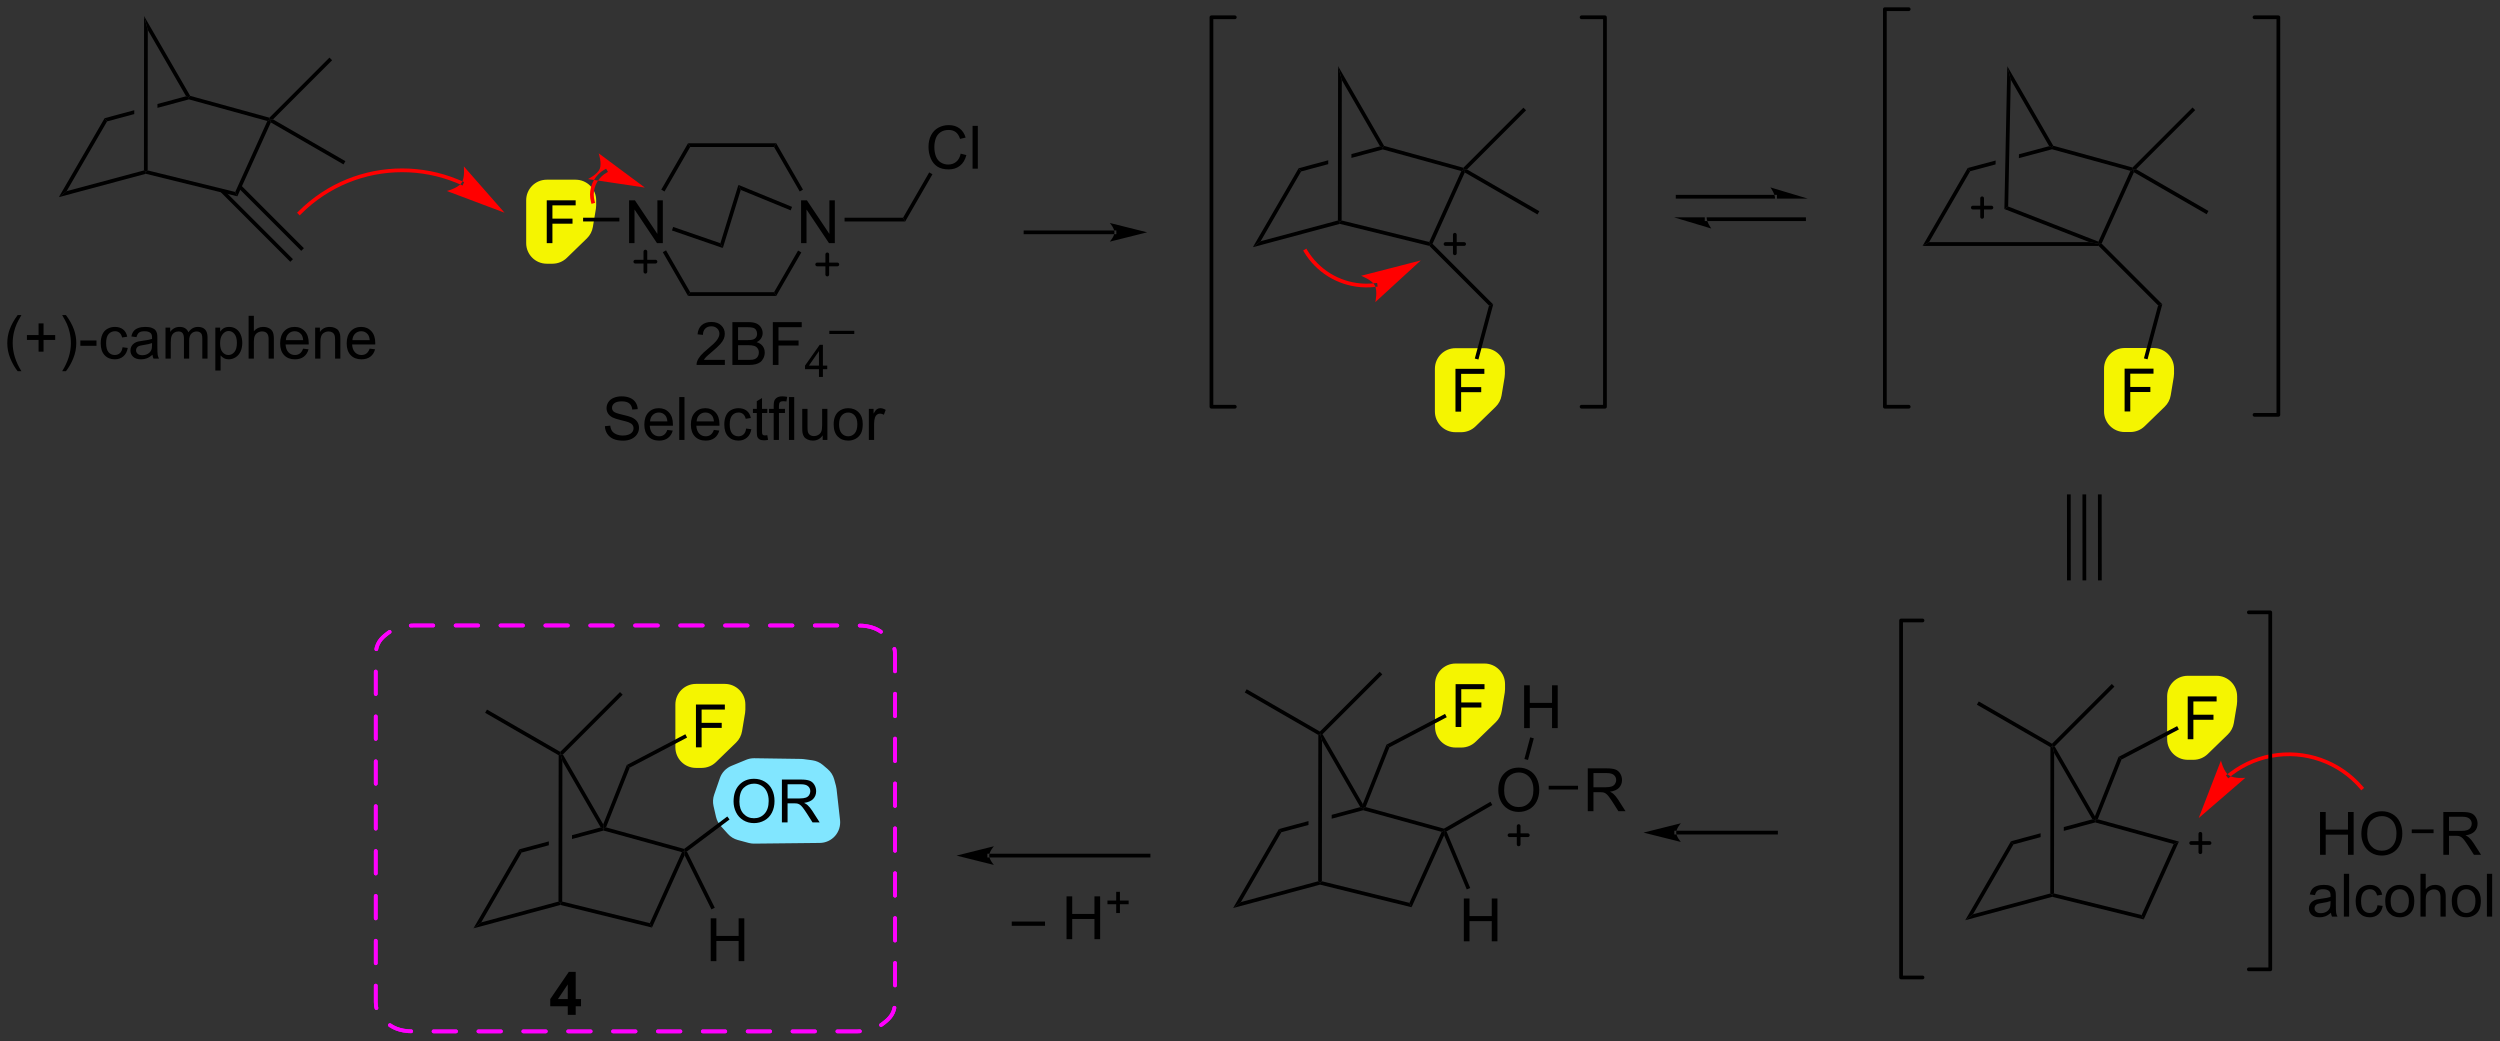 <?xml version="1.0" encoding="UTF-8"?>
<!DOCTYPE svg PUBLIC '-//W3C//DTD SVG 1.0//EN'
          'http://www.w3.org/TR/2001/REC-SVG-20010904/DTD/svg10.dtd'>
<svg stroke-dasharray="none" shape-rendering="auto" xmlns="http://www.w3.org/2000/svg" font-family="'Dialog'" text-rendering="auto" width="917" fill-opacity="1" color-interpolation="auto" color-rendering="auto" preserveAspectRatio="xMidYMid meet" font-size="12px" viewBox="0 0 917 382" fill="black" xmlns:xlink="http://www.w3.org/1999/xlink" stroke="black" image-rendering="auto" stroke-miterlimit="10" stroke-linecap="square" stroke-linejoin="miter" font-style="normal" stroke-width="1" height="382" stroke-dashoffset="0" font-weight="normal" stroke-opacity="1"
><rect x="0" y="0" width="917" height="382" fill="#333333" stroke="none"/><!--Generated by the Batik Graphics2D SVG Generator--><defs id="genericDefs"
  /><g
  ><defs id="defs1"
    ><clipPath clipPathUnits="userSpaceOnUse" id="clipPath1"
      ><path d="M1.144 0.646 L344.929 0.646 L344.929 143.76 L1.144 143.76 L1.144 0.646 Z"
      /></clipPath
      ><clipPath clipPathUnits="userSpaceOnUse" id="clipPath2"
      ><path d="M81.074 194.762 L81.074 333.897 L415.3 333.897 L415.3 194.762 Z"
      /></clipPath
    ></defs
    ><g fill="rgb(245,245,0)" transform="scale(2.667,2.667) translate(-1.144,-0.646) matrix(1.029,0,0,1.029,-82.249,-199.687)" stroke="rgb(245,245,0)"
    ><path d="M154.185 219.037 C152.804 219.037 151.685 220.156 151.685 221.537 L151.685 227.272 C151.685 228.652 152.804 229.772 154.185 229.772 L154.951 229.772 C155.601 229.772 156.226 229.518 156.692 229.065 L159.38 226.456 C159.762 226.084 160.016 225.6 160.104 225.073 L160.51 222.636 C160.533 222.5 160.544 222.362 160.544 222.225 L160.544 221.537 C160.544 220.156 159.425 219.037 158.044 219.037 Z" stroke="none" clip-path="url(#clipPath2)"
    /></g
    ><g fill="rgb(245,245,0)" stroke-width="0.5" transform="matrix(2.743,0,0,2.743,-222.381,-534.22)" stroke="rgb(245,245,0)"
    ><path fill="none" d="M154.185 219.037 C152.804 219.037 151.685 220.156 151.685 221.537 L151.685 227.272 C151.685 228.652 152.804 229.772 154.185 229.772 L154.951 229.772 C155.601 229.772 156.226 229.518 156.692 229.065 L159.38 226.456 C159.762 226.084 160.016 225.6 160.104 225.073 L160.51 222.636 C160.533 222.5 160.544 222.362 160.544 222.225 L160.544 221.537 C160.544 220.156 159.425 219.037 158.044 219.037 Z" clip-path="url(#clipPath2)"
    /></g
    ><g fill="rgb(245,245,0)" transform="matrix(2.743,0,0,2.743,-222.381,-534.22)" stroke="rgb(245,245,0)"
    ><path d="M275.7 241.569 C274.319 241.569 273.2 242.688 273.2 244.069 L273.2 249.803 C273.2 251.184 274.319 252.303 275.7 252.303 L276.465 252.303 C277.115 252.303 277.74 252.05 278.207 251.597 L280.894 248.987 C281.277 248.616 281.531 248.131 281.619 247.605 L282.025 245.167 C282.048 245.031 282.059 244.894 282.059 244.756 L282.059 244.069 C282.059 242.688 280.94 241.569 279.559 241.569 Z" stroke="none" clip-path="url(#clipPath2)"
    /></g
    ><g fill="rgb(245,245,0)" stroke-width="0.5" transform="matrix(2.743,0,0,2.743,-222.381,-534.22)" stroke="rgb(245,245,0)"
    ><path fill="none" d="M275.7 241.569 C274.319 241.569 273.2 242.688 273.2 244.069 L273.2 249.803 C273.2 251.184 274.319 252.303 275.7 252.303 L276.465 252.303 C277.115 252.303 277.74 252.05 278.207 251.597 L280.894 248.987 C281.277 248.616 281.531 248.131 281.619 247.605 L282.025 245.167 C282.048 245.031 282.059 244.894 282.059 244.756 L282.059 244.069 C282.059 242.688 280.94 241.569 279.559 241.569 Z" clip-path="url(#clipPath2)"
    /></g
    ><g fill="rgb(245,245,0)" transform="matrix(2.743,0,0,2.743,-222.381,-534.22)" stroke="rgb(245,245,0)"
    ><path d="M365.179 241.545 C363.798 241.545 362.679 242.664 362.679 244.045 L362.679 249.779 C362.679 251.16 363.798 252.279 365.179 252.279 L365.945 252.279 C366.595 252.279 367.219 252.026 367.686 251.573 L370.373 248.963 C370.756 248.592 371.01 248.107 371.098 247.581 L371.504 245.143 C371.527 245.007 371.538 244.87 371.538 244.732 L371.538 244.045 C371.538 242.664 370.419 241.545 369.038 241.545 Z" stroke="none" clip-path="url(#clipPath2)"
    /></g
    ><g fill="rgb(245,245,0)" stroke-width="0.5" transform="matrix(2.743,0,0,2.743,-222.381,-534.22)" stroke="rgb(245,245,0)"
    ><path fill="none" d="M365.179 241.545 C363.798 241.545 362.679 242.664 362.679 244.045 L362.679 249.779 C362.679 251.16 363.798 252.279 365.179 252.279 L365.945 252.279 C366.595 252.279 367.219 252.026 367.686 251.573 L370.373 248.963 C370.756 248.592 371.01 248.107 371.098 247.581 L371.504 245.143 C371.527 245.007 371.538 244.87 371.538 244.732 L371.538 244.045 C371.538 242.664 370.419 241.545 369.038 241.545 Z" clip-path="url(#clipPath2)"
    /></g
    ><g fill="rgb(129,230,255)" transform="matrix(2.743,0,0,2.743,-222.381,-534.22)" stroke="rgb(129,230,255)"
    ><path d="M181.903 296.399 C181.575 296.399 181.251 296.463 180.949 296.588 L178.98 297.4 C178.318 297.673 177.804 298.218 177.571 298.896 L176.805 301.114 C176.653 301.556 176.627 302.031 176.731 302.486 L177.059 303.924 C177.154 304.337 177.352 304.721 177.635 305.037 L178.589 306.099 C178.912 306.46 179.333 306.718 179.8 306.844 L181.254 307.235 C181.465 307.292 181.683 307.32 181.903 307.32 C181.911 307.32 181.92 307.32 181.929 307.32 L190.699 307.226 C191.406 307.219 192.076 306.912 192.545 306.383 C193.013 305.853 193.235 305.15 193.156 304.447 L192.688 300.276 C192.673 300.148 192.649 300.021 192.615 299.897 L192.381 299.038 C192.249 298.553 191.974 298.12 191.592 297.794 L190.952 297.247 C190.586 296.935 190.139 296.735 189.663 296.671 L188.507 296.515 C188.408 296.501 188.309 296.494 188.209 296.493 L181.94 296.399 C181.928 296.399 181.915 296.399 181.903 296.399 Z" stroke="none" clip-path="url(#clipPath2)"
    /></g
    ><g fill="rgb(129,230,255)" stroke-width="0.5" transform="matrix(2.743,0,0,2.743,-222.381,-534.22)" stroke="rgb(129,230,255)"
    ><path fill="none" d="M181.903 296.399 C181.575 296.399 181.251 296.463 180.949 296.588 L178.98 297.4 C178.318 297.673 177.804 298.218 177.571 298.896 L176.805 301.114 C176.653 301.556 176.627 302.031 176.731 302.486 L177.059 303.924 C177.154 304.337 177.352 304.721 177.635 305.037 L178.589 306.099 C178.912 306.46 179.333 306.718 179.8 306.844 L181.254 307.235 C181.465 307.292 181.683 307.32 181.903 307.32 C181.911 307.32 181.92 307.32 181.929 307.32 L190.699 307.226 C191.406 307.219 192.076 306.912 192.545 306.383 C193.013 305.853 193.235 305.15 193.156 304.447 L192.688 300.276 C192.673 300.148 192.649 300.021 192.615 299.897 L192.381 299.038 C192.249 298.553 191.974 298.12 191.592 297.794 L190.952 297.247 C190.586 296.935 190.139 296.735 189.663 296.671 L188.507 296.515 C188.408 296.501 188.309 296.494 188.209 296.493 L181.94 296.399 C181.928 296.399 181.915 296.399 181.903 296.399 Z" clip-path="url(#clipPath2)"
    /></g
    ><g fill="rgb(245,245,0)" transform="matrix(2.743,0,0,2.743,-222.381,-534.22)" stroke="rgb(245,245,0)"
    ><path d="M373.618 285.375 C372.237 285.375 371.118 286.495 371.118 287.875 L371.118 293.61 C371.118 294.99 372.237 296.11 373.618 296.11 L374.383 296.11 C375.034 296.11 375.658 295.856 376.125 295.403 L378.812 292.794 C379.195 292.422 379.449 291.938 379.537 291.411 L379.943 288.974 C379.966 288.838 379.977 288.7 379.977 288.563 L379.977 287.875 C379.977 286.495 378.858 285.375 377.477 285.375 Z" stroke="none" clip-path="url(#clipPath2)"
    /></g
    ><g fill="rgb(245,245,0)" stroke-width="0.5" transform="matrix(2.743,0,0,2.743,-222.381,-534.22)" stroke="rgb(245,245,0)"
    ><path fill="none" d="M373.618 285.375 C372.237 285.375 371.118 286.495 371.118 287.875 L371.118 293.61 C371.118 294.99 372.237 296.11 373.618 296.11 L374.383 296.11 C375.034 296.11 375.658 295.856 376.125 295.403 L378.812 292.794 C379.195 292.422 379.449 291.938 379.537 291.411 L379.943 288.974 C379.966 288.838 379.977 288.7 379.977 288.563 L379.977 287.875 C379.977 286.495 378.858 285.375 377.477 285.375 Z" clip-path="url(#clipPath2)"
    /></g
    ><g fill="rgb(245,245,0)" transform="matrix(2.743,0,0,2.743,-222.381,-534.22)" stroke="rgb(245,245,0)"
    ><path d="M174.135 286.46 C172.754 286.46 171.635 287.579 171.635 288.96 L171.635 294.694 C171.635 296.075 172.754 297.194 174.135 297.194 L174.901 297.194 C175.551 297.194 176.176 296.941 176.642 296.488 L179.33 293.878 C179.713 293.507 179.966 293.022 180.054 292.496 L180.46 290.058 C180.483 289.923 180.494 289.785 180.494 289.647 L180.494 288.96 C180.494 287.579 179.375 286.46 177.994 286.46 Z" stroke="none" clip-path="url(#clipPath2)"
    /></g
    ><g fill="rgb(245,245,0)" stroke-width="0.5" transform="matrix(2.743,0,0,2.743,-222.381,-534.22)" stroke="rgb(245,245,0)"
    ><path fill="none" d="M174.135 286.46 C172.754 286.46 171.635 287.579 171.635 288.96 L171.635 294.694 C171.635 296.075 172.754 297.194 174.135 297.194 L174.901 297.194 C175.551 297.194 176.176 296.941 176.642 296.488 L179.33 293.878 C179.713 293.507 179.966 293.022 180.054 292.496 L180.46 290.058 C180.483 289.923 180.494 289.785 180.494 289.647 L180.494 288.96 C180.494 287.579 179.375 286.46 177.994 286.46 Z" clip-path="url(#clipPath2)"
    /></g
    ><g fill="rgb(245,245,0)" transform="matrix(2.743,0,0,2.743,-222.381,-534.22)" stroke="rgb(245,245,0)"
    ><path d="M275.719 283.736 C274.339 283.736 273.219 284.856 273.219 286.236 L273.219 291.971 C273.219 293.352 274.339 294.471 275.719 294.471 L276.485 294.471 C277.135 294.471 277.76 294.217 278.226 293.764 L280.914 291.155 C281.297 290.783 281.551 290.299 281.638 289.772 L282.045 287.335 C282.067 287.199 282.079 287.062 282.079 286.924 L282.079 286.236 C282.079 284.856 280.959 283.736 279.579 283.736 Z" stroke="none" clip-path="url(#clipPath2)"
    /></g
    ><g fill="rgb(245,245,0)" stroke-width="0.5" transform="matrix(2.743,0,0,2.743,-222.381,-534.22)" stroke="rgb(245,245,0)"
    ><path fill="none" d="M275.719 283.736 C274.339 283.736 273.219 284.856 273.219 286.236 L273.219 291.971 C273.219 293.352 274.339 294.471 275.719 294.471 L276.485 294.471 C277.135 294.471 277.76 294.217 278.226 293.764 L280.914 291.155 C281.297 290.783 281.551 290.299 281.638 289.772 L282.045 287.335 C282.067 287.199 282.079 287.062 282.079 286.924 L282.079 286.236 C282.079 284.856 280.959 283.736 279.579 283.736 Z" clip-path="url(#clipPath2)"
    /></g
    ><g transform="matrix(2.743,0,0,2.743,-222.381,-534.22)"
    ><path d="M83.434 244.399 Q82.851 243.665 82.448 242.68 Q82.046 241.693 82.046 240.638 Q82.046 239.709 82.349 238.857 Q82.7 237.87 83.434 236.888 L83.937 236.888 Q83.466 237.701 83.312 238.05 Q83.075 238.589 82.937 239.175 Q82.77 239.904 82.77 240.644 Q82.77 242.521 83.937 244.399 L83.434 244.399 ZM86.231 241.787 L86.231 240.217 L84.671 240.217 L84.671 239.56 L86.231 239.56 L86.231 238.003 L86.895 238.003 L86.895 239.56 L88.453 239.56 L88.453 240.217 L86.895 240.217 L86.895 241.787 L86.231 241.787 ZM89.888 244.399 L89.382 244.399 Q90.552 242.521 90.552 240.644 Q90.552 239.909 90.382 239.185 Q90.25 238.599 90.013 238.06 Q89.859 237.709 89.382 236.888 L89.888 236.888 Q90.622 237.87 90.974 238.857 Q91.273 239.709 91.273 240.638 Q91.273 241.693 90.869 242.68 Q90.466 243.665 89.888 244.399 ZM91.817 240.995 L91.817 240.287 L93.976 240.287 L93.976 240.995 L91.817 240.995 ZM97.46 241.193 L98.153 241.284 Q98.039 241.998 97.573 242.404 Q97.106 242.808 96.427 242.808 Q95.575 242.808 95.057 242.25 Q94.539 241.693 94.539 240.654 Q94.539 239.982 94.76 239.48 Q94.984 238.974 95.44 238.724 Q95.895 238.472 96.429 238.472 Q97.106 238.472 97.536 238.813 Q97.966 239.154 98.085 239.784 L97.403 239.888 Q97.304 239.472 97.057 239.261 Q96.809 239.05 96.458 239.05 Q95.927 239.05 95.593 239.43 Q95.263 239.81 95.263 240.636 Q95.263 241.472 95.583 241.852 Q95.903 242.23 96.419 242.23 Q96.833 242.23 97.109 241.977 Q97.388 241.722 97.46 241.193 ZM101.46 242.201 Q101.07 242.534 100.708 242.672 Q100.349 242.808 99.934 242.808 Q99.25 242.808 98.882 242.474 Q98.515 242.138 98.515 241.62 Q98.515 241.316 98.653 241.063 Q98.794 240.81 99.018 240.659 Q99.242 240.506 99.523 240.428 Q99.731 240.373 100.148 240.323 Q101 240.222 101.403 240.081 Q101.406 239.935 101.406 239.896 Q101.406 239.467 101.208 239.292 Q100.937 239.053 100.406 239.053 Q99.911 239.053 99.674 239.227 Q99.437 239.401 99.325 239.842 L98.638 239.748 Q98.731 239.308 98.945 239.037 Q99.161 238.763 99.567 238.618 Q99.974 238.472 100.507 238.472 Q101.039 238.472 101.369 238.597 Q101.703 238.722 101.859 238.912 Q102.015 239.099 102.078 239.388 Q102.114 239.568 102.114 240.037 L102.114 240.974 Q102.114 241.956 102.159 242.217 Q102.203 242.474 102.335 242.714 L101.601 242.714 Q101.492 242.495 101.46 242.201 ZM101.403 240.631 Q101.02 240.787 100.255 240.896 Q99.82 240.959 99.64 241.037 Q99.46 241.115 99.362 241.266 Q99.265 241.417 99.265 241.599 Q99.265 241.881 99.479 242.068 Q99.692 242.256 100.101 242.256 Q100.507 242.256 100.823 242.079 Q101.14 241.901 101.289 241.592 Q101.403 241.355 101.403 240.888 L101.403 240.631 ZM103.204 242.714 L103.204 238.566 L103.832 238.566 L103.832 239.146 Q104.027 238.842 104.35 238.657 Q104.675 238.472 105.089 238.472 Q105.55 238.472 105.845 238.665 Q106.141 238.855 106.261 239.198 Q106.754 238.472 107.543 238.472 Q108.16 238.472 108.49 238.813 Q108.824 239.154 108.824 239.865 L108.824 242.714 L108.126 242.714 L108.126 240.099 Q108.126 239.678 108.056 239.493 Q107.988 239.308 107.808 239.196 Q107.629 239.081 107.386 239.081 Q106.949 239.081 106.66 239.373 Q106.371 239.662 106.371 240.303 L106.371 242.714 L105.668 242.714 L105.668 240.019 Q105.668 239.55 105.496 239.316 Q105.324 239.081 104.933 239.081 Q104.636 239.081 104.384 239.237 Q104.134 239.394 104.019 239.696 Q103.907 239.995 103.907 240.56 L103.907 242.714 L103.204 242.714 ZM109.868 244.305 L109.868 238.566 L110.509 238.566 L110.509 239.105 Q110.735 238.787 111.019 238.631 Q111.306 238.472 111.712 238.472 Q112.243 238.472 112.649 238.745 Q113.056 239.019 113.261 239.516 Q113.47 240.013 113.47 240.607 Q113.47 241.245 113.24 241.756 Q113.011 242.263 112.576 242.537 Q112.141 242.808 111.66 242.808 Q111.308 242.808 111.029 242.659 Q110.751 242.511 110.571 242.284 L110.571 244.305 L109.868 244.305 ZM110.504 240.662 Q110.504 241.464 110.826 241.847 Q111.152 242.23 111.613 242.23 Q112.082 242.23 112.415 241.834 Q112.751 241.435 112.751 240.605 Q112.751 239.81 112.423 239.417 Q112.097 239.021 111.644 239.021 Q111.196 239.021 110.85 239.443 Q110.504 239.862 110.504 240.662 ZM114.317 242.714 L114.317 236.987 L115.02 236.987 L115.02 239.042 Q115.513 238.472 116.263 238.472 Q116.724 238.472 117.062 238.654 Q117.403 238.834 117.549 239.154 Q117.695 239.474 117.695 240.084 L117.695 242.714 L116.992 242.714 L116.992 240.084 Q116.992 239.558 116.763 239.318 Q116.536 239.076 116.117 239.076 Q115.804 239.076 115.528 239.24 Q115.255 239.401 115.138 239.68 Q115.02 239.956 115.02 240.443 L115.02 242.714 L114.317 242.714 ZM121.605 241.378 L122.332 241.467 Q122.16 242.105 121.694 242.456 Q121.23 242.808 120.509 242.808 Q119.597 242.808 119.063 242.248 Q118.532 241.685 118.532 240.675 Q118.532 239.628 119.071 239.05 Q119.61 238.472 120.47 238.472 Q121.3 238.472 121.826 239.04 Q122.355 239.605 122.355 240.631 Q122.355 240.693 122.353 240.818 L119.259 240.818 Q119.298 241.503 119.644 241.868 Q119.993 242.23 120.511 242.23 Q120.899 242.23 121.173 242.026 Q121.446 241.823 121.605 241.378 ZM119.298 240.24 L121.613 240.24 Q121.566 239.717 121.347 239.456 Q121.011 239.05 120.478 239.05 Q119.993 239.05 119.662 239.375 Q119.332 239.698 119.298 240.24 ZM123.216 242.714 L123.216 238.566 L123.849 238.566 L123.849 239.154 Q124.304 238.472 125.169 238.472 Q125.544 238.472 125.856 238.607 Q126.171 238.74 126.328 238.959 Q126.484 239.178 126.546 239.48 Q126.585 239.675 126.585 240.162 L126.585 242.714 L125.882 242.714 L125.882 240.191 Q125.882 239.761 125.799 239.547 Q125.718 239.334 125.51 239.209 Q125.302 239.081 125.02 239.081 Q124.57 239.081 124.244 239.368 Q123.919 239.651 123.919 240.448 L123.919 242.714 L123.216 242.714 ZM130.504 241.378 L131.23 241.467 Q131.058 242.105 130.592 242.456 Q130.129 242.808 129.407 242.808 Q128.496 242.808 127.962 242.248 Q127.431 241.685 127.431 240.675 Q127.431 239.628 127.97 239.05 Q128.509 238.472 129.368 238.472 Q130.199 238.472 130.725 239.04 Q131.254 239.605 131.254 240.631 Q131.254 240.693 131.251 240.818 L128.157 240.818 Q128.196 241.503 128.543 241.868 Q128.892 242.23 129.41 242.23 Q129.798 242.23 130.071 242.026 Q130.345 241.823 130.504 241.378 ZM128.196 240.24 L130.511 240.24 Q130.464 239.717 130.246 239.456 Q129.91 239.05 129.376 239.05 Q128.892 239.05 128.561 239.375 Q128.23 239.698 128.196 240.24 Z" stroke="none" clip-path="url(#clipPath2)"
    /></g
    ><g transform="matrix(2.743,0,0,2.743,-222.381,-534.22)"
    ><path d="M165.193 227.272 L165.193 221.545 L165.972 221.545 L168.98 226.04 L168.98 221.545 L169.706 221.545 L169.706 227.272 L168.928 227.272 L165.92 222.772 L165.92 227.272 L165.193 227.272 Z" stroke="none" clip-path="url(#clipPath2)"
    /></g
    ><g transform="matrix(2.743,0,0,2.743,-222.381,-534.22)"
    ><path d="M188.195 227.272 L188.195 221.545 L188.973 221.545 L191.981 226.04 L191.981 221.545 L192.708 221.545 L192.708 227.272 L191.929 227.272 L188.921 222.772 L188.921 227.272 L188.195 227.272 Z" stroke="none" clip-path="url(#clipPath2)"
    /></g
    ><g transform="matrix(2.743,0,0,2.743,-222.381,-534.22)"
    ><path d="M184.868 213.912 L184.579 214.412 L173.367 214.412 L173.079 213.912 Z" stroke="none" clip-path="url(#clipPath2)"
    /></g
    ><g transform="matrix(2.743,0,0,2.743,-222.381,-534.22)"
    ><path d="M173.079 213.912 L173.367 214.412 L169.93 220.366 L169.497 220.116 Z" stroke="none" clip-path="url(#clipPath2)"
    /></g
    ><g transform="matrix(2.743,0,0,2.743,-222.381,-534.22)"
    ><path d="M169.704 228.485 L170.137 228.235 L173.367 233.831 L173.079 234.331 Z" stroke="none" clip-path="url(#clipPath2)"
    /></g
    ><g transform="matrix(2.743,0,0,2.743,-222.381,-534.22)"
    ><path d="M173.079 234.331 L173.367 233.831 L184.579 233.831 L184.868 234.331 Z" stroke="none" clip-path="url(#clipPath2)"
    /></g
    ><g transform="matrix(2.743,0,0,2.743,-222.381,-534.22)"
    ><path d="M184.868 234.331 L184.579 233.831 L187.794 228.263 L188.227 228.513 Z" stroke="none" clip-path="url(#clipPath2)"
    /></g
    ><g transform="matrix(2.743,0,0,2.743,-222.381,-534.22)"
    ><path d="M188.447 220.112 L188.014 220.362 L184.579 214.412 L184.868 213.912 Z" stroke="none" clip-path="url(#clipPath2)"
    /></g
    ><g transform="matrix(2.743,0,0,2.743,-222.381,-534.22)"
    ><path d="M186.989 222.423 L186.8 222.886 L180.13 220.152 L179.813 219.482 Z" stroke="none" clip-path="url(#clipPath2)"
    /></g
    ><g transform="matrix(2.743,0,0,2.743,-222.381,-534.22)"
    ><path d="M179.813 219.482 L180.13 220.152 L177.73 227.924 L177.405 227.283 Z" stroke="none" clip-path="url(#clipPath2)"
    /></g
    ><g transform="matrix(2.743,0,0,2.743,-222.381,-534.22)"
    ><path d="M177.405 227.283 L177.73 227.924 L170.928 225.578 L171.09 225.105 Z" stroke="none" clip-path="url(#clipPath2)"
    /></g
    ><g transform="matrix(2.743,0,0,2.743,-222.381,-534.22)"
    ><path d="M194.01 224.371 L194.01 223.871 L201.83 223.871 L202.119 224.371 Z" stroke="none" clip-path="url(#clipPath2)"
    /></g
    ><g transform="matrix(2.743,0,0,2.743,-222.381,-534.22)"
    ><path d="M209.539 215.305 L210.297 215.495 Q210.06 216.43 209.44 216.922 Q208.82 217.411 207.927 217.411 Q207 217.411 206.419 217.034 Q205.841 216.656 205.536 215.943 Q205.234 215.226 205.234 214.406 Q205.234 213.51 205.575 212.846 Q205.919 212.18 206.549 211.833 Q207.18 211.487 207.937 211.487 Q208.797 211.487 209.383 211.924 Q209.969 212.362 210.2 213.156 L209.453 213.331 Q209.255 212.706 208.875 212.422 Q208.497 212.135 207.922 212.135 Q207.263 212.135 206.818 212.453 Q206.375 212.768 206.195 213.302 Q206.016 213.836 206.016 214.401 Q206.016 215.133 206.229 215.677 Q206.443 216.221 206.891 216.492 Q207.341 216.76 207.864 216.76 Q208.5 216.76 208.94 216.393 Q209.383 216.026 209.539 215.305 ZM211.126 217.312 L211.126 211.586 L211.829 211.586 L211.829 217.312 L211.126 217.312 Z" stroke="none" clip-path="url(#clipPath2)"
    /></g
    ><g transform="matrix(2.743,0,0,2.743,-222.381,-534.22)"
    ><path d="M202.119 224.371 L201.83 223.871 L205.329 217.812 L205.762 218.062 Z" stroke="none" clip-path="url(#clipPath2)"
    /></g
    ><g stroke-width="0.5" transform="matrix(2.743,0,0,2.743,-222.381,-534.22)" stroke-linejoin="round" stroke-linecap="round"
    ><path fill="none" d="M190.349 230.121 L193.044 230.121 M191.697 228.774 L191.697 231.469" clip-path="url(#clipPath2)"
    /></g
    ><g transform="matrix(2.743,0,0,2.743,-222.381,-534.22)"
    ><path d="M178.002 242.883 L178.002 243.561 L174.216 243.561 Q174.208 243.305 174.299 243.071 Q174.442 242.686 174.76 242.311 Q175.081 241.936 175.682 241.443 Q176.614 240.678 176.942 240.23 Q177.271 239.782 177.271 239.383 Q177.271 238.967 176.971 238.68 Q176.674 238.391 176.192 238.391 Q175.685 238.391 175.38 238.696 Q175.075 239.001 175.073 239.54 L174.349 239.467 Q174.424 238.657 174.909 238.235 Q175.393 237.811 176.208 237.811 Q177.034 237.811 177.513 238.269 Q177.994 238.725 177.994 239.399 Q177.994 239.743 177.854 240.076 Q177.713 240.407 177.385 240.774 Q177.06 241.141 176.302 241.782 Q175.669 242.313 175.489 242.503 Q175.31 242.693 175.192 242.883 L178.002 242.883 ZM179.009 243.561 L179.009 237.834 L181.157 237.834 Q181.814 237.834 182.209 238.008 Q182.608 238.18 182.832 238.542 Q183.056 238.904 183.056 239.298 Q183.056 239.665 182.855 239.99 Q182.657 240.313 182.256 240.514 Q182.774 240.665 183.053 241.032 Q183.334 241.399 183.334 241.899 Q183.334 242.303 183.162 242.649 Q182.993 242.993 182.743 243.18 Q182.493 243.368 182.116 243.464 Q181.741 243.561 181.194 243.561 L179.009 243.561 ZM179.767 240.24 L181.006 240.24 Q181.509 240.24 181.728 240.173 Q182.017 240.087 182.162 239.889 Q182.311 239.688 182.311 239.389 Q182.311 239.102 182.173 238.886 Q182.037 238.67 181.782 238.589 Q181.53 238.508 180.912 238.508 L179.767 238.508 L179.767 240.24 ZM179.767 242.883 L181.194 242.883 Q181.561 242.883 181.709 242.857 Q181.97 242.811 182.144 242.701 Q182.321 242.592 182.433 242.383 Q182.548 242.173 182.548 241.899 Q182.548 241.579 182.384 241.345 Q182.22 241.107 181.928 241.011 Q181.639 240.915 181.092 240.915 L179.767 240.915 L179.767 242.883 ZM184.415 243.561 L184.415 237.834 L188.28 237.834 L188.28 238.508 L185.173 238.508 L185.173 240.282 L187.86 240.282 L187.86 240.959 L185.173 240.959 L185.173 243.561 L184.415 243.561 Z" stroke="none" clip-path="url(#clipPath2)"
    /></g
    ><g transform="matrix(2.743,0,0,2.743,-222.381,-534.22)"
    ><path d="M190.585 245.161 L190.585 244.131 L188.722 244.131 L188.722 243.649 L190.683 240.866 L191.112 240.866 L191.112 243.649 L191.692 243.649 L191.692 244.131 L191.112 244.131 L191.112 245.161 L190.585 245.161 ZM190.585 243.649 L190.585 241.711 L189.241 243.649 L190.585 243.649 Z" stroke="none" clip-path="url(#clipPath2)"
    /></g
    ><g transform="matrix(2.743,0,0,2.743,-222.381,-534.22)"
    ><path d="M191.971 239.419 L191.971 238.993 L195.309 238.993 L195.309 239.419 L191.971 239.419 Z" stroke="none" clip-path="url(#clipPath2)"
    /></g
    ><g transform="matrix(2.743,0,0,2.743,-222.381,-534.22)"
    ><path d="M154.185 227.272 L154.185 221.545 L158.05 221.545 L158.05 222.219 L154.943 222.219 L154.943 223.993 L157.63 223.993 L157.63 224.67 L154.943 224.67 L154.943 227.272 L154.185 227.272 Z" stroke="none" clip-path="url(#clipPath2)"
    /></g
    ><g transform="matrix(2.743,0,0,2.743,-222.381,-534.22)"
    ><path d="M163.893 223.871 L163.893 224.371 L159.046 224.371 L159.046 223.871 Z" stroke="none" clip-path="url(#clipPath2)"
    /></g
    ><g stroke-width="0.5" transform="matrix(2.743,0,0,2.743,-222.381,-534.22)" stroke-linejoin="round" stroke-linecap="round"
    ><path fill="none" d="M166.027 229.746 L168.722 229.746 M167.375 228.399 L167.375 231.094" clip-path="url(#clipPath2)"
    /></g
    ><g transform="matrix(2.743,0,0,2.743,-222.381,-534.22)"
    ><path d="M161.962 251.743 L162.678 251.68 Q162.728 252.11 162.912 252.386 Q163.1 252.662 163.491 252.831 Q163.881 253 164.368 253 Q164.803 253 165.134 252.873 Q165.467 252.743 165.629 252.518 Q165.79 252.294 165.79 252.029 Q165.79 251.758 165.634 251.558 Q165.478 251.357 165.118 251.219 Q164.889 251.131 164.1 250.94 Q163.311 250.75 162.993 250.584 Q162.584 250.368 162.381 250.05 Q162.181 249.732 162.181 249.336 Q162.181 248.904 162.425 248.526 Q162.673 248.149 163.144 247.953 Q163.618 247.758 164.196 247.758 Q164.834 247.758 165.319 247.964 Q165.806 248.169 166.066 248.568 Q166.329 248.966 166.35 249.469 L165.623 249.524 Q165.564 248.982 165.225 248.706 Q164.889 248.427 164.228 248.427 Q163.54 248.427 163.225 248.68 Q162.912 248.93 162.912 249.287 Q162.912 249.594 163.134 249.794 Q163.353 249.993 164.277 250.203 Q165.202 250.412 165.545 250.568 Q166.045 250.797 166.282 251.151 Q166.522 251.506 166.522 251.966 Q166.522 252.422 166.259 252.828 Q165.998 253.232 165.506 253.459 Q165.017 253.683 164.405 253.683 Q163.626 253.683 163.1 253.456 Q162.577 253.227 162.277 252.774 Q161.978 252.318 161.962 251.743 ZM170.306 252.248 L171.032 252.336 Q170.86 252.974 170.394 253.326 Q169.931 253.677 169.209 253.677 Q168.298 253.677 167.764 253.118 Q167.233 252.555 167.233 251.544 Q167.233 250.498 167.772 249.919 Q168.311 249.341 169.17 249.341 Q170.001 249.341 170.527 249.909 Q171.056 250.474 171.056 251.5 Q171.056 251.563 171.053 251.688 L167.959 251.688 Q167.998 252.373 168.345 252.737 Q168.694 253.099 169.212 253.099 Q169.6 253.099 169.873 252.896 Q170.147 252.693 170.306 252.248 ZM167.998 251.11 L170.314 251.11 Q170.267 250.586 170.048 250.326 Q169.712 249.919 169.178 249.919 Q168.694 249.919 168.363 250.245 Q168.032 250.568 167.998 251.11 ZM171.901 253.584 L171.901 247.857 L172.604 247.857 L172.604 253.584 L171.901 253.584 ZM176.532 252.248 L177.259 252.336 Q177.087 252.974 176.621 253.326 Q176.157 253.677 175.436 253.677 Q174.524 253.677 173.991 253.118 Q173.459 252.555 173.459 251.544 Q173.459 250.498 173.998 249.919 Q174.537 249.341 175.397 249.341 Q176.228 249.341 176.754 249.909 Q177.282 250.474 177.282 251.5 Q177.282 251.563 177.28 251.688 L174.186 251.688 Q174.225 252.373 174.571 252.737 Q174.92 253.099 175.439 253.099 Q175.827 253.099 176.1 252.896 Q176.373 252.693 176.532 252.248 ZM174.225 251.11 L176.54 251.11 Q176.493 250.586 176.274 250.326 Q175.939 249.919 175.405 249.919 Q174.92 249.919 174.59 250.245 Q174.259 250.568 174.225 251.11 ZM180.849 252.063 L181.541 252.154 Q181.427 252.868 180.961 253.274 Q180.494 253.677 179.815 253.677 Q178.963 253.677 178.445 253.12 Q177.927 252.563 177.927 251.524 Q177.927 250.852 178.148 250.349 Q178.372 249.844 178.828 249.594 Q179.284 249.341 179.817 249.341 Q180.494 249.341 180.924 249.683 Q181.354 250.024 181.474 250.654 L180.791 250.758 Q180.692 250.341 180.445 250.131 Q180.198 249.919 179.846 249.919 Q179.315 249.919 178.982 250.3 Q178.651 250.68 178.651 251.506 Q178.651 252.341 178.971 252.722 Q179.291 253.099 179.807 253.099 Q180.221 253.099 180.497 252.847 Q180.776 252.591 180.849 252.063 ZM183.677 252.953 L183.778 253.576 Q183.482 253.638 183.247 253.638 Q182.864 253.638 182.653 253.518 Q182.442 253.396 182.357 253.198 Q182.271 253 182.271 252.368 L182.271 249.982 L181.755 249.982 L181.755 249.435 L182.271 249.435 L182.271 248.406 L182.971 247.985 L182.971 249.435 L183.677 249.435 L183.677 249.982 L182.971 249.982 L182.971 252.406 Q182.971 252.709 183.008 252.794 Q183.044 252.881 183.127 252.933 Q183.213 252.982 183.369 252.982 Q183.487 252.982 183.677 252.953 ZM184.532 253.584 L184.532 249.982 L183.912 249.982 L183.912 249.435 L184.532 249.435 L184.532 248.993 Q184.532 248.576 184.608 248.373 Q184.709 248.099 184.965 247.93 Q185.22 247.758 185.681 247.758 Q185.978 247.758 186.337 247.828 L186.233 248.443 Q186.014 248.404 185.819 248.404 Q185.498 248.404 185.366 248.542 Q185.233 248.677 185.233 249.052 L185.233 249.435 L186.04 249.435 L186.04 249.982 L185.233 249.982 L185.233 253.584 L184.532 253.584 ZM186.573 253.584 L186.573 247.857 L187.276 247.857 L187.276 253.584 L186.573 253.584 ZM191.084 253.584 L191.084 252.974 Q190.6 253.677 189.767 253.677 Q189.399 253.677 189.082 253.537 Q188.764 253.396 188.608 253.183 Q188.454 252.969 188.392 252.662 Q188.35 252.453 188.35 252.006 L188.35 249.435 L189.053 249.435 L189.053 251.735 Q189.053 252.287 189.095 252.477 Q189.162 252.756 189.376 252.914 Q189.592 253.071 189.907 253.071 Q190.225 253.071 190.501 252.909 Q190.78 252.748 190.894 252.469 Q191.009 252.188 191.009 251.656 L191.009 249.435 L191.712 249.435 L191.712 253.584 L191.084 253.584 ZM192.552 251.508 Q192.552 250.357 193.192 249.802 Q193.729 249.341 194.497 249.341 Q195.354 249.341 195.896 249.901 Q196.44 250.461 196.44 251.451 Q196.44 252.25 196.198 252.711 Q195.958 253.169 195.5 253.425 Q195.041 253.677 194.497 253.677 Q193.627 253.677 193.088 253.12 Q192.552 252.56 192.552 251.508 ZM193.276 251.508 Q193.276 252.305 193.622 252.703 Q193.971 253.099 194.497 253.099 Q195.021 253.099 195.367 252.701 Q195.716 252.302 195.716 251.485 Q195.716 250.716 195.367 250.321 Q195.018 249.922 194.497 249.922 Q193.971 249.922 193.622 250.318 Q193.276 250.711 193.276 251.508 ZM197.256 253.584 L197.256 249.435 L197.889 249.435 L197.889 250.063 Q198.131 249.623 198.334 249.482 Q198.54 249.341 198.787 249.341 Q199.142 249.341 199.509 249.568 L199.267 250.219 Q199.009 250.068 198.751 250.068 Q198.522 250.068 198.337 250.206 Q198.155 250.344 198.077 250.591 Q197.959 250.966 197.959 251.412 L197.959 253.584 L197.256 253.584 Z" stroke="none" clip-path="url(#clipPath2)"
    /></g
    ><g transform="matrix(2.743,0,0,2.743,-222.381,-534.22)"
    ><path d="M88.941 221.118 L89.981 220.321 L100.32 217.548 L100.57 217.74 L100.573 217.998 Z" stroke="none" clip-path="url(#clipPath2)"
    /></g
    ><g transform="matrix(2.743,0,0,2.743,-222.381,-534.22)"
    ><path d="M100.573 217.998 L100.57 217.74 L100.82 217.544 L112.528 220.427 L112.811 221.012 Z" stroke="none" clip-path="url(#clipPath2)"
    /></g
    ><g transform="matrix(2.743,0,0,2.743,-222.381,-534.22)"
    ><path d="M112.811 221.012 L112.528 220.427 L116.825 210.939 L117.174 210.776 L117.288 211.131 Z" stroke="none" clip-path="url(#clipPath2)"
    /></g
    ><g transform="matrix(2.743,0,0,2.743,-222.381,-534.22)"
    ><path d="M89.981 220.321 L88.941 221.118 L95.062 210.561 L95.391 210.991 Z" stroke="none" clip-path="url(#clipPath2)"
    /></g
    ><g transform="matrix(2.743,0,0,2.743,-222.381,-534.22)"
    ><path d="M105.957 207.632 L102.127 208.662 L102.127 209.18 L102.127 209.18 L106.335 208.048 L106.336 207.789 L105.957 207.632 ZM99.027 209.496 L95.062 210.561 L95.391 210.991 L99.026 210.013 L99.026 210.013 L99.027 209.496 Z" stroke="none" clip-path="url(#clipPath2)"
    /></g
    ><g transform="matrix(2.743,0,0,2.743,-222.381,-534.22)"
    ><path d="M117.1 210.496 L117.174 210.776 L116.825 210.939 L106.335 208.048 L106.336 207.789 L106.501 207.575 Z" stroke="none" clip-path="url(#clipPath2)"
    /></g
    ><g transform="matrix(2.743,0,0,2.743,-222.381,-534.22)"
    ><path d="M106.501 207.575 L106.336 207.789 L105.957 207.632 L100.835 198.769 L100.337 196.907 Z" stroke="none" clip-path="url(#clipPath2)"
    /></g
    ><g transform="matrix(2.743,0,0,2.743,-222.381,-534.22)"
    ><path d="M100.82 217.544 L100.57 217.74 L100.32 217.548 L100.337 196.907 L100.835 198.769 Z" stroke="none" clip-path="url(#clipPath2)"
    /></g
    ><g transform="matrix(2.743,0,0,2.743,-222.381,-534.22)"
    ><path d="M110.552 220.418 L119.89 229.766 L120.244 229.412 L110.906 220.065 ZM112.949 219.888 L121.355 228.303 L121.709 227.949 L113.303 219.535 Z" stroke="none" clip-path="url(#clipPath2)"
    /></g
    ><g transform="matrix(2.743,0,0,2.743,-222.381,-534.22)"
    ><path d="M117.581 210.722 L117.174 210.776 L117.1 210.496 L125.127 202.461 L125.481 202.815 Z" stroke="none" clip-path="url(#clipPath2)"
    /></g
    ><g transform="matrix(2.743,0,0,2.743,-222.381,-534.22)"
    ><path d="M117.288 211.131 L117.174 210.776 L117.581 210.722 L127.258 216.31 L127.008 216.743 Z" stroke="none" clip-path="url(#clipPath2)"
    /></g
    ><g fill="red" transform="matrix(2.743,0,0,2.743,-222.381,-534.22)" stroke="red"
    ><path d="M142.705 219.466 L142.705 219.466 C142.705 219.466 142.705 219.466 142.705 219.466 L142.705 219.466 C142.705 219.466 142.7 219.464 142.694 219.461 L142.806 219.237 L142.704 219.466 L142.701 219.464 L142.699 219.463 C142.696 219.462 142.695 219.462 142.694 219.461 L142.693 219.461 C142.689 219.459 142.685 219.457 142.68 219.455 L142.68 219.455 C142.609 219.423 142.538 219.392 142.466 219.361 L142.466 219.361 C142.324 219.299 142.18 219.239 142.037 219.18 L142.131 218.949 L142.037 219.18 C139.735 218.248 137.289 217.782 134.842 217.783 L134.842 217.533 L134.842 217.783 C129.949 217.784 125.058 219.652 121.326 223.386 L121.149 223.563 L120.796 223.209 L120.972 223.032 C124.802 219.201 129.822 217.284 134.842 217.283 L134.842 217.283 C137.352 217.282 139.862 217.76 142.224 218.717 L142.224 218.717 C142.372 218.777 142.519 218.838 142.665 218.902 L142.566 219.131 L142.665 218.902 C142.739 218.934 142.812 218.966 142.885 218.999 L142.782 219.227 L142.884 218.999 C142.889 219.001 142.893 219.003 142.898 219.005 L142.796 219.233 L142.898 219.005 C142.901 219.006 142.904 219.007 142.906 219.008 L142.803 219.236 L142.904 219.008 L142.908 219.009 L142.918 219.014 C142.912 219.011 142.908 219.009 142.908 219.009 L142.908 219.009 C142.908 219.009 142.908 219.009 142.908 219.009 L143.137 219.111 L142.934 219.568 ZM148.538 223.201 L143.096 217.006 C143.096 217.006 143.279 218.5 142.781 219.22 C142.283 219.94 140.821 220.296 140.821 220.296 Z" stroke="none" clip-path="url(#clipPath2)"
    /></g
    ><g fill="red" transform="matrix(2.743,0,0,2.743,-222.381,-534.22)" stroke="red"
    ><path d="M162.15 217.87 L162.15 217.87 C162.15 217.87 162.15 217.87 162.15 217.87 L162.15 217.87 C162.15 217.87 162.152 217.869 162.155 217.868 L162.152 217.869 C162.153 217.869 162.154 217.868 162.155 217.867 L162.151 217.87 C161.898 218.015 161.663 218.195 161.451 218.407 L161.274 218.23 L161.451 218.407 C161.028 218.831 160.734 219.351 160.584 219.91 L160.343 219.846 L160.584 219.91 C160.435 220.47 160.43 221.067 160.586 221.646 L160.651 221.887 L160.168 222.017 L160.103 221.775 C159.924 221.111 159.93 220.424 160.101 219.781 L160.101 219.781 C160.273 219.139 160.611 218.54 161.097 218.053 L161.097 218.053 C161.34 217.81 161.611 217.603 161.902 217.436 L162.026 217.653 L161.898 217.439 C161.9 217.438 161.902 217.436 161.904 217.435 L162.028 217.652 L161.901 217.437 C161.905 217.435 161.907 217.433 161.907 217.433 L161.907 217.433 C161.907 217.433 161.907 217.433 161.907 217.433 L162.126 217.312 L162.369 217.749 ZM167.302 219.841 L161.128 215.258 C161.128 215.258 161.587 216.585 161.274 217.338 C160.961 218.092 159.698 218.703 159.698 218.703 Z" stroke="none" clip-path="url(#clipPath2)"
    /></g
    ><g transform="matrix(2.743,0,0,2.743,-222.381,-534.22)"
    ><path d="M248.607 227.812 L249.647 227.015 L259.978 224.243 L260.228 224.435 L260.231 224.693 Z" stroke="none" clip-path="url(#clipPath2)"
    /></g
    ><g transform="matrix(2.743,0,0,2.743,-222.381,-534.22)"
    ><path d="M260.231 224.693 L260.228 224.435 L260.478 224.239 L272.193 227.121 L272.335 227.414 L272.208 227.64 Z" stroke="none" clip-path="url(#clipPath2)"
    /></g
    ><g transform="matrix(2.743,0,0,2.743,-222.381,-534.22)"
    ><path d="M272.635 227.359 L272.335 227.414 L272.193 227.121 L276.484 217.634 L276.832 217.471 L276.946 217.825 Z" stroke="none" clip-path="url(#clipPath2)"
    /></g
    ><g transform="matrix(2.743,0,0,2.743,-222.381,-534.22)"
    ><path d="M249.647 227.015 L248.607 227.812 L254.728 217.256 L255.058 217.685 Z" stroke="none" clip-path="url(#clipPath2)"
    /></g
    ><g transform="matrix(2.743,0,0,2.743,-222.381,-534.22)"
    ><path d="M265.615 214.327 L261.789 215.356 L261.788 215.874 L261.788 215.874 L265.993 214.743 L265.994 214.484 L265.615 214.327 ZM258.688 216.191 L254.728 217.256 L255.058 217.685 L258.687 216.708 L258.687 216.708 L258.688 216.191 Z" stroke="none" clip-path="url(#clipPath2)"
    /></g
    ><g transform="matrix(2.743,0,0,2.743,-222.381,-534.22)"
    ><path d="M276.758 217.191 L276.832 217.471 L276.484 217.634 L265.993 214.743 L265.994 214.484 L266.159 214.27 Z" stroke="none" clip-path="url(#clipPath2)"
    /></g
    ><g transform="matrix(2.743,0,0,2.743,-222.381,-534.22)"
    ><path d="M266.159 214.27 L265.994 214.484 L265.615 214.327 L260.501 205.464 L260.003 203.601 Z" stroke="none" clip-path="url(#clipPath2)"
    /></g
    ><g transform="matrix(2.743,0,0,2.743,-222.381,-534.22)"
    ><path d="M260.478 224.239 L260.228 224.435 L259.978 224.243 L260.003 203.601 L260.501 205.464 Z" stroke="none" clip-path="url(#clipPath2)"
    /></g
    ><g transform="matrix(2.743,0,0,2.743,-222.381,-534.22)"
    ><path d="M272.208 227.64 L272.335 227.414 L272.635 227.359 L280.745 235.469 L280.187 235.619 Z" stroke="none" clip-path="url(#clipPath2)"
    /></g
    ><g transform="matrix(2.743,0,0,2.743,-222.381,-534.22)"
    ><path d="M277.239 217.417 L276.832 217.471 L276.758 217.191 L284.785 209.156 L285.139 209.509 Z" stroke="none" clip-path="url(#clipPath2)"
    /></g
    ><g transform="matrix(2.743,0,0,2.743,-222.381,-534.22)"
    ><path d="M276.946 217.825 L276.832 217.471 L277.239 217.417 L286.916 223.004 L286.666 223.437 Z" stroke="none" clip-path="url(#clipPath2)"
    /></g
    ><g transform="matrix(2.743,0,0,2.743,-222.381,-534.22)"
    ><path d="M230.101 226.073 L230.101 226.073 L218.208 226.073 L217.958 226.073 L217.958 225.573 L218.208 225.573 L230.101 225.573 L230.351 225.573 L230.351 226.073 ZM234.476 225.823 L229.476 224.573 C229.476 224.573 230.101 225.276 230.101 225.823 C230.101 226.369 229.476 227.073 229.476 227.073 Z" stroke="none" clip-path="url(#clipPath2)"
    /></g
    ><g transform="matrix(2.743,0,0,2.743,-222.381,-534.22)"
    ><path d="M275.7 249.803 L275.7 244.077 L279.564 244.077 L279.564 244.751 L276.457 244.751 L276.457 246.524 L279.145 246.524 L279.145 247.202 L276.457 247.202 L276.457 249.803 L275.7 249.803 Z" stroke="none" clip-path="url(#clipPath2)"
    /></g
    ><g transform="matrix(2.743,0,0,2.743,-222.381,-534.22)"
    ><path d="M280.187 235.619 L280.745 235.469 L278.77 242.833 L278.287 242.704 Z" stroke="none" clip-path="url(#clipPath2)"
    /></g
    ><g stroke-width="0.5" transform="matrix(2.743,0,0,2.743,-222.381,-534.22)" stroke-linejoin="round" stroke-linecap="round"
    ><path fill="none" d="M274.372 227.389 L276.858 227.389 M275.615 226.146 L275.615 228.631" clip-path="url(#clipPath2)"
    /></g
    ><g transform="matrix(2.743,0,0,2.743,-222.381,-534.22)"
    ><path d="M349.102 222.712 L349.609 222.372 L361.677 227.071 L361.807 227.39 L360.476 227.14 Z" stroke="none" clip-path="url(#clipPath2)"
    /></g
    ><g transform="matrix(2.743,0,0,2.743,-222.381,-534.22)"
    ><path d="M362.106 227.335 L361.807 227.39 L361.677 227.071 L365.963 217.602 L366.311 217.439 L366.425 217.793 Z" stroke="none" clip-path="url(#clipPath2)"
    /></g
    ><g transform="matrix(2.743,0,0,2.743,-222.381,-534.22)"
    ><path d="M339.032 227.14 L338.164 227.64 L344.2 217.224 L344.529 217.653 Z" stroke="none" clip-path="url(#clipPath2)"
    /></g
    ><g transform="matrix(2.743,0,0,2.743,-222.381,-534.22)"
    ><path d="M355.094 214.303 L351.052 215.387 L351.052 215.387 L351.041 215.907 L351.041 215.907 L355.473 214.719 L355.474 214.46 L355.094 214.303 ZM347.934 216.222 L344.2 217.224 L344.529 217.653 L347.924 216.743 L347.924 216.743 L347.934 216.222 Z" stroke="none" clip-path="url(#clipPath2)"
    /></g
    ><g transform="matrix(2.743,0,0,2.743,-222.381,-534.22)"
    ><path d="M366.237 217.159 L366.311 217.439 L365.963 217.602 L355.473 214.719 L355.474 214.46 L355.639 214.246 Z" stroke="none" clip-path="url(#clipPath2)"
    /></g
    ><g transform="matrix(2.743,0,0,2.743,-222.381,-534.22)"
    ><path d="M355.639 214.246 L355.474 214.46 L355.094 214.303 L349.955 205.409 L349.491 203.608 Z" stroke="none" clip-path="url(#clipPath2)"
    /></g
    ><g transform="matrix(2.743,0,0,2.743,-222.381,-534.22)"
    ><path d="M349.609 222.372 L349.102 222.712 L349.491 203.608 L349.955 205.409 Z" stroke="none" clip-path="url(#clipPath2)"
    /></g
    ><g transform="matrix(2.743,0,0,2.743,-222.381,-534.22)"
    ><path d="M361.703 227.64 L361.807 227.39 L362.106 227.335 L370.216 235.445 L369.658 235.595 Z" stroke="none" clip-path="url(#clipPath2)"
    /></g
    ><g transform="matrix(2.743,0,0,2.743,-222.381,-534.22)"
    ><path d="M366.718 217.385 L366.311 217.439 L366.237 217.159 L374.265 209.132 L374.618 209.485 Z" stroke="none" clip-path="url(#clipPath2)"
    /></g
    ><g transform="matrix(2.743,0,0,2.743,-222.381,-534.22)"
    ><path d="M366.425 217.793 L366.311 217.439 L366.718 217.385 L376.395 222.972 L376.145 223.405 Z" stroke="none" clip-path="url(#clipPath2)"
    /></g
    ><g transform="matrix(2.743,0,0,2.743,-222.381,-534.22)"
    ><path d="M365.179 249.779 L365.179 244.053 L369.043 244.053 L369.043 244.727 L365.937 244.727 L365.937 246.501 L368.624 246.501 L368.624 247.178 L365.937 247.178 L365.937 249.779 L365.179 249.779 Z" stroke="none" clip-path="url(#clipPath2)"
    /></g
    ><g transform="matrix(2.743,0,0,2.743,-222.381,-534.22)"
    ><path d="M369.658 235.595 L370.216 235.445 L368.246 242.809 L367.763 242.68 Z" stroke="none" clip-path="url(#clipPath2)"
    /></g
    ><g stroke-width="0.5" transform="matrix(2.743,0,0,2.743,-222.381,-534.22)" stroke-linejoin="round" stroke-linecap="round"
    ><path fill="none" d="M344.883 222.517 L347.369 222.517 M346.126 221.274 L346.126 223.76" clip-path="url(#clipPath2)"
    /></g
    ><g transform="matrix(2.743,0,0,2.743,-222.381,-534.22)"
    ><path d="M338.164 227.64 L339.032 227.14 L360.476 227.14 L361.807 227.39 L361.703 227.64 Z" stroke="none" clip-path="url(#clipPath2)"
    /></g
    ><g transform="matrix(2.743,0,0,2.743,-222.381,-534.22)"
    ><path d="M360.05 272.368 L359.55 272.369 L359.541 260.868 L360.041 260.868 ZM357.98 272.37 L357.971 260.869 L357.471 260.87 L357.48 272.37 ZM362.12 272.367 L362.112 260.866 L361.612 260.867 L361.62 272.367 Z" stroke="none" clip-path="url(#clipPath2)"
    /></g
    ><g transform="matrix(2.743,0,0,2.743,-222.381,-534.22)"
    ><path d="M343.865 317.813 L344.905 317.015 L355.237 314.235 L355.487 314.427 L355.489 314.685 Z" stroke="none" clip-path="url(#clipPath2)"
    /></g
    ><g transform="matrix(2.743,0,0,2.743,-222.381,-534.22)"
    ><path d="M355.489 314.685 L355.487 314.427 L355.737 314.231 L367.452 317.121 L367.736 317.707 Z" stroke="none" clip-path="url(#clipPath2)"
    /></g
    ><g transform="matrix(2.743,0,0,2.743,-222.381,-534.22)"
    ><path d="M367.736 317.707 L367.452 317.121 L371.742 307.626 L372.439 307.299 Z" stroke="none" clip-path="url(#clipPath2)"
    /></g
    ><g transform="matrix(2.743,0,0,2.743,-222.381,-534.22)"
    ><path d="M344.905 317.015 L343.865 317.813 L349.987 307.248 L350.316 307.678 Z" stroke="none" clip-path="url(#clipPath2)"
    /></g
    ><g transform="matrix(2.743,0,0,2.743,-222.381,-534.22)"
    ><path d="M360.874 304.319 L357.048 305.349 L357.048 305.349 L357.047 305.866 L357.047 305.866 L361.252 304.735 L361.253 304.476 L360.874 304.319 ZM353.947 306.183 L349.987 307.248 L350.316 307.678 L353.946 306.701 L353.946 306.701 L353.947 306.183 Z" stroke="none" clip-path="url(#clipPath2)"
    /></g
    ><g transform="matrix(2.743,0,0,2.743,-222.381,-534.22)"
    ><path d="M372.439 307.299 L371.742 307.626 L361.252 304.735 L361.253 304.476 L361.588 304.309 Z" stroke="none" clip-path="url(#clipPath2)"
    /></g
    ><g transform="matrix(2.743,0,0,2.743,-222.381,-534.22)"
    ><path d="M361.211 303.904 L361.253 304.476 L360.874 304.319 L355.759 295.456 L355.511 294.525 L355.823 294.566 Z" stroke="none" clip-path="url(#clipPath2)"
    /></g
    ><g transform="matrix(2.743,0,0,2.743,-222.381,-534.22)"
    ><path d="M355.737 314.231 L355.487 314.427 L355.237 314.235 L355.26 294.669 L355.511 294.525 L355.759 295.456 Z" stroke="none" clip-path="url(#clipPath2)"
    /></g
    ><g transform="matrix(2.743,0,0,2.743,-222.381,-534.22)"
    ><path d="M355.823 294.566 L355.511 294.525 L355.469 294.212 L363.464 286.218 L363.818 286.571 Z" stroke="none" clip-path="url(#clipPath2)"
    /></g
    ><g transform="matrix(2.743,0,0,2.743,-222.381,-534.22)"
    ><path d="M355.469 294.212 L355.511 294.525 L355.26 294.669 L345.426 288.991 L345.676 288.558 Z" stroke="none" clip-path="url(#clipPath2)"
    /></g
    ><g transform="matrix(2.743,0,0,2.743,-222.381,-534.22)"
    ><path d="M361.588 304.309 L361.253 304.476 L361.211 303.904 L364.369 295.968 L364.765 296.324 Z" stroke="none" clip-path="url(#clipPath2)"
    /></g
    ><g transform="matrix(2.743,0,0,2.743,-222.381,-534.22)"
    ><path d="M373.618 293.61 L373.618 287.883 L377.482 287.883 L377.482 288.558 L374.375 288.558 L374.375 290.331 L377.063 290.331 L377.063 291.008 L374.375 291.008 L374.375 293.61 L373.618 293.61 Z" stroke="none" clip-path="url(#clipPath2)"
    /></g
    ><g transform="matrix(2.743,0,0,2.743,-222.381,-534.22)"
    ><path d="M364.765 296.324 L364.369 295.968 L372.202 291.858 L372.434 292.301 Z" stroke="none" clip-path="url(#clipPath2)"
    /></g
    ><g stroke-width="0.5" transform="matrix(2.743,0,0,2.743,-222.381,-534.22)" stroke-linejoin="round" stroke-linecap="round"
    ><path fill="none" d="M374.079 307.488 L376.538 307.488 M375.308 306.258 L375.308 308.717" clip-path="url(#clipPath2)"
    /></g
    ><g fill="red" transform="matrix(2.743,0,0,2.743,-222.381,-534.22)" stroke="red"
    ><path d="M265.04 233.113 L265.04 233.113 C265.04 233.113 265.04 233.113 265.04 233.113 L265.04 233.113 C265.04 233.113 265.04 233.113 265.042 233.113 L265.039 233.113 C265.038 233.114 265.036 233.114 265.035 233.114 L265.035 233.114 C265.033 233.114 265.032 233.114 265.03 233.115 L265.03 233.115 C265.018 233.116 265.006 233.118 264.994 233.119 L264.994 233.119 C264.971 233.122 264.947 233.125 264.923 233.128 L264.923 233.128 C264.875 233.133 264.827 233.138 264.779 233.143 L264.779 233.143 C264.587 233.162 264.394 233.175 264.2 233.183 L264.191 232.933 L264.2 233.183 C263.813 233.198 263.423 233.191 263.032 233.159 L263.052 232.91 L263.032 233.159 C261.467 233.033 259.98 232.535 258.681 231.731 L258.681 231.731 C257.383 230.928 256.273 229.82 255.462 228.475 L255.333 228.261 L255.761 228.003 L255.89 228.217 C256.659 229.492 257.712 230.544 258.944 231.306 L258.813 231.518 L258.944 231.306 C260.176 232.068 261.587 232.542 263.072 232.661 L263.072 232.661 C263.443 232.691 263.813 232.698 264.181 232.684 L264.181 232.684 C264.364 232.676 264.547 232.663 264.729 232.645 L264.754 232.894 L264.729 232.645 C264.775 232.641 264.82 232.636 264.866 232.631 L264.894 232.879 L264.866 232.631 C264.889 232.628 264.911 232.625 264.934 232.623 L264.964 232.871 L264.934 232.623 C264.945 232.621 264.957 232.62 264.968 232.619 L264.999 232.867 L264.968 232.619 C264.969 232.618 264.971 232.618 264.972 232.618 L264.972 232.618 C264.974 232.618 264.975 232.618 264.976 232.618 L265.008 232.865 L264.974 232.618 C264.976 232.618 264.977 232.617 264.978 232.617 L264.978 232.617 C264.978 232.617 264.978 232.617 264.978 232.617 L265.226 232.586 L265.288 233.082 ZM271.063 229.583 L263.076 231.638 C263.076 231.638 264.492 232.15 264.909 232.92 C265.326 233.689 264.983 235.155 264.983 235.155 Z" stroke="none" clip-path="url(#clipPath2)"
    /></g
    ><g transform="matrix(2.743,0,0,2.743,-222.381,-534.22)"
    ><path d="M245.967 316.182 L247.007 315.384 L257.338 312.605 L257.588 312.796 L257.591 313.054 Z" stroke="none" clip-path="url(#clipPath2)"
    /></g
    ><g transform="matrix(2.743,0,0,2.743,-222.381,-534.22)"
    ><path d="M257.591 313.054 L257.588 312.796 L257.838 312.601 L269.546 315.491 L269.83 316.076 Z" stroke="none" clip-path="url(#clipPath2)"
    /></g
    ><g transform="matrix(2.743,0,0,2.743,-222.381,-534.22)"
    ><path d="M269.83 316.076 L269.546 315.491 L273.844 305.995 L274.192 305.832 L274.183 306.458 Z" stroke="none" clip-path="url(#clipPath2)"
    /></g
    ><g transform="matrix(2.743,0,0,2.743,-222.381,-534.22)"
    ><path d="M247.007 315.384 L245.967 316.182 L252.089 305.618 L252.418 306.047 Z" stroke="none" clip-path="url(#clipPath2)"
    /></g
    ><g transform="matrix(2.743,0,0,2.743,-222.381,-534.22)"
    ><path d="M262.975 302.688 L259.149 303.718 L259.149 303.718 L259.148 304.236 L259.148 304.236 L263.353 303.104 L263.354 302.845 L262.975 302.688 ZM256.048 304.552 L252.089 305.618 L252.418 306.047 L256.047 305.07 L256.047 305.07 L256.048 304.552 Z" stroke="none" clip-path="url(#clipPath2)"
    /></g
    ><g transform="matrix(2.743,0,0,2.743,-222.381,-534.22)"
    ><path d="M274.158 305.563 L274.192 305.832 L273.844 305.995 L263.353 303.104 L263.354 302.845 L263.69 302.678 Z" stroke="none" clip-path="url(#clipPath2)"
    /></g
    ><g transform="matrix(2.743,0,0,2.743,-222.381,-534.22)"
    ><path d="M263.313 302.273 L263.354 302.845 L262.975 302.688 L257.861 293.825 L257.612 292.894 L257.924 292.935 Z" stroke="none" clip-path="url(#clipPath2)"
    /></g
    ><g transform="matrix(2.743,0,0,2.743,-222.381,-534.22)"
    ><path d="M257.838 312.601 L257.588 312.796 L257.338 312.605 L257.362 293.038 L257.612 292.894 L257.861 293.825 Z" stroke="none" clip-path="url(#clipPath2)"
    /></g
    ><g transform="matrix(2.743,0,0,2.743,-222.381,-534.22)"
    ><path d="M257.924 292.935 L257.612 292.894 L257.571 292.582 L265.565 284.587 L265.919 284.94 Z" stroke="none" clip-path="url(#clipPath2)"
    /></g
    ><g transform="matrix(2.743,0,0,2.743,-222.381,-534.22)"
    ><path d="M257.571 292.582 L257.612 292.894 L257.362 293.038 L247.528 287.36 L247.778 286.927 Z" stroke="none" clip-path="url(#clipPath2)"
    /></g
    ><g transform="matrix(2.743,0,0,2.743,-222.381,-534.22)"
    ><path d="M281.428 300.443 Q281.428 299.016 282.193 298.211 Q282.959 297.404 284.17 297.404 Q284.962 297.404 285.597 297.784 Q286.235 298.161 286.568 298.839 Q286.904 299.516 286.904 300.375 Q286.904 301.247 286.553 301.935 Q286.201 302.622 285.555 302.977 Q284.912 303.331 284.165 303.331 Q283.357 303.331 282.719 302.94 Q282.084 302.547 281.756 301.872 Q281.428 301.195 281.428 300.443 ZM282.209 300.453 Q282.209 301.49 282.764 302.086 Q283.321 302.68 284.162 302.68 Q285.016 302.68 285.568 302.078 Q286.123 301.477 286.123 300.372 Q286.123 299.672 285.886 299.151 Q285.649 298.63 285.193 298.344 Q284.74 298.055 284.173 298.055 Q283.368 298.055 282.787 298.609 Q282.209 299.161 282.209 300.453 Z" stroke="none" clip-path="url(#clipPath2)"
    /></g
    ><g transform="matrix(2.743,0,0,2.743,-222.381,-534.22)"
    ><path d="M274.507 305.939 L274.192 305.832 L274.158 305.563 L280.379 301.971 L280.629 302.404 Z" stroke="none" clip-path="url(#clipPath2)"
    /></g
    ><g transform="matrix(2.743,0,0,2.743,-222.381,-534.22)"
    ><path d="M263.69 302.678 L263.354 302.845 L263.313 302.273 L266.471 294.337 L266.867 294.694 Z" stroke="none" clip-path="url(#clipPath2)"
    /></g
    ><g transform="matrix(2.743,0,0,2.743,-222.381,-534.22)"
    ><path d="M275.719 291.971 L275.719 286.244 L279.584 286.244 L279.584 286.919 L276.477 286.919 L276.477 288.692 L279.165 288.692 L279.165 289.369 L276.477 289.369 L276.477 291.971 L275.719 291.971 Z" stroke="none" clip-path="url(#clipPath2)"
    /></g
    ><g transform="matrix(2.743,0,0,2.743,-222.381,-534.22)"
    ><path d="M266.867 294.694 L266.471 294.337 L274.303 290.222 L274.536 290.664 Z" stroke="none" clip-path="url(#clipPath2)"
    /></g
    ><g transform="matrix(2.743,0,0,2.743,-222.381,-534.22)"
    ><path d="M305.218 305.846 L305.218 305.846 L318.565 305.846 L318.815 305.846 L318.815 306.346 L318.565 306.346 L305.218 306.346 L304.968 306.346 L304.968 305.846 ZM300.843 306.096 L305.843 307.346 C305.843 307.346 305.218 306.642 305.218 306.096 C305.218 305.549 305.843 304.846 305.843 304.846 Z" stroke="none" clip-path="url(#clipPath2)"
    /></g
    ><g transform="matrix(2.743,0,0,2.743,-222.381,-534.22)"
    ><path d="M284.88 292.123 L284.88 286.397 L285.637 286.397 L285.637 288.748 L288.614 288.748 L288.614 286.397 L289.372 286.397 L289.372 292.123 L288.614 292.123 L288.614 289.423 L285.637 289.423 L285.637 292.123 L284.88 292.123 Z" stroke="none" clip-path="url(#clipPath2)"
    /></g
    ><g transform="matrix(2.743,0,0,2.743,-222.381,-534.22)"
    ><path d="M285.401 296.384 L284.918 296.255 L285.694 293.358 L286.177 293.488 Z" stroke="none" clip-path="url(#clipPath2)"
    /></g
    ><g stroke-width="0.5" transform="matrix(2.743,0,0,2.743,-222.381,-534.22)" stroke-linejoin="round" stroke-linecap="round"
    ><path fill="none" d="M282.927 306.445 L285.375 306.445 M284.151 305.221 L284.151 307.67" clip-path="url(#clipPath2)"
    /></g
    ><g transform="matrix(2.743,0,0,2.743,-222.381,-534.22)"
    ><path d="M407.8 309.067 L407.8 303.341 L410.339 303.341 Q411.105 303.341 411.503 303.495 Q411.902 303.648 412.139 304.039 Q412.378 304.43 412.378 304.903 Q412.378 305.513 411.982 305.932 Q411.589 306.349 410.764 306.461 Q411.066 306.607 411.222 306.747 Q411.553 307.052 411.849 307.508 L412.847 309.067 L411.894 309.067 L411.136 307.875 Q410.803 307.359 410.587 307.086 Q410.373 306.812 410.204 306.703 Q410.034 306.594 409.857 306.552 Q409.73 306.523 409.435 306.523 L408.558 306.523 L408.558 309.067 L407.8 309.067 ZM408.558 305.867 L410.185 305.867 Q410.706 305.867 410.998 305.76 Q411.292 305.653 411.443 305.416 Q411.597 305.18 411.597 304.903 Q411.597 304.497 411.3 304.237 Q411.006 303.974 410.37 303.974 L408.558 303.974 L408.558 305.867 Z" stroke="none" clip-path="url(#clipPath2)"
    /></g
    ><g transform="matrix(2.743,0,0,2.743,-222.381,-534.22)"
    ><path d="M391.314 309.067 L391.314 303.341 L392.072 303.341 L392.072 305.692 L395.048 305.692 L395.048 303.341 L395.806 303.341 L395.806 309.067 L395.048 309.067 L395.048 306.367 L392.072 306.367 L392.072 309.067 L391.314 309.067 ZM396.839 306.278 Q396.839 304.851 397.604 304.047 Q398.37 303.239 399.581 303.239 Q400.372 303.239 401.008 303.62 Q401.646 303.997 401.979 304.674 Q402.315 305.351 402.315 306.211 Q402.315 307.083 401.964 307.771 Q401.612 308.458 400.966 308.812 Q400.323 309.166 399.575 309.166 Q398.768 309.166 398.13 308.776 Q397.495 308.383 397.167 307.708 Q396.839 307.031 396.839 306.278 ZM397.62 306.289 Q397.62 307.325 398.175 307.922 Q398.732 308.515 399.573 308.515 Q400.427 308.515 400.979 307.914 Q401.534 307.312 401.534 306.208 Q401.534 305.508 401.297 304.987 Q401.06 304.466 400.604 304.18 Q400.151 303.89 399.583 303.89 Q398.779 303.89 398.198 304.445 Q397.62 304.997 397.62 306.289 Z" stroke="none" clip-path="url(#clipPath2)"
    /></g
    ><g transform="matrix(2.743,0,0,2.743,-222.381,-534.22)"
    ><path d="M406.495 305.668 L406.495 306.168 L403.577 306.168 L403.577 305.668 Z" stroke="none" clip-path="url(#clipPath2)"
    /></g
    ><g transform="matrix(2.743,0,0,2.743,-222.381,-534.22)"
    ><path d="M293.393 303.232 L293.393 297.505 L295.932 297.505 Q296.698 297.505 297.096 297.659 Q297.495 297.812 297.732 298.203 Q297.971 298.594 297.971 299.068 Q297.971 299.677 297.575 300.096 Q297.182 300.513 296.357 300.625 Q296.659 300.771 296.815 300.911 Q297.146 301.216 297.443 301.672 L298.44 303.232 L297.487 303.232 L296.729 302.039 Q296.396 301.524 296.18 301.25 Q295.966 300.977 295.797 300.867 Q295.627 300.758 295.45 300.716 Q295.323 300.688 295.029 300.688 L294.151 300.688 L294.151 303.232 L293.393 303.232 ZM294.151 300.031 L295.779 300.031 Q296.299 300.031 296.591 299.925 Q296.885 299.818 297.036 299.581 Q297.19 299.344 297.19 299.068 Q297.19 298.661 296.893 298.401 Q296.599 298.138 295.963 298.138 L294.151 298.138 L294.151 300.031 Z" stroke="none" clip-path="url(#clipPath2)"
    /></g
    ><g transform="matrix(2.743,0,0,2.743,-222.381,-534.22)"
    ><path d="M288.166 300.332 L288.166 299.832 L292.088 299.832 L292.088 300.332 Z" stroke="none" clip-path="url(#clipPath2)"
    /></g
    ><g transform="matrix(2.743,0,0,2.743,-222.381,-534.22)"
    ><path d="M213.355 308.92 L213.355 308.92 L234.657 308.92 L234.907 308.92 L234.907 309.42 L234.657 309.42 L213.355 309.42 L213.105 309.42 L213.105 308.92 ZM208.98 309.17 L213.98 310.42 C213.98 310.42 213.355 309.717 213.355 309.17 C213.355 308.623 213.98 307.92 213.98 307.92 Z" stroke="none" clip-path="url(#clipPath2)"
    /></g
    ><g transform="matrix(2.743,0,0,2.743,-222.381,-534.22)"
    ><path d="M216.364 318.557 L216.364 317.989 L220.814 317.989 L220.814 318.557 L216.364 318.557 ZM223.692 320.346 L223.692 314.62 L224.45 314.62 L224.45 316.971 L227.426 316.971 L227.426 314.62 L228.184 314.62 L228.184 320.346 L227.426 320.346 L227.426 317.646 L224.45 317.646 L224.45 320.346 L223.692 320.346 Z" stroke="none" clip-path="url(#clipPath2)"
    /></g
    ><g transform="matrix(2.743,0,0,2.743,-222.381,-534.22)"
    ><path d="M230.332 316.851 L230.332 315.673 L229.162 315.673 L229.162 315.181 L230.332 315.181 L230.332 314.013 L230.83 314.013 L230.83 315.181 L231.998 315.181 L231.998 315.673 L230.83 315.673 L230.83 316.851 L230.332 316.851 Z" stroke="none" clip-path="url(#clipPath2)"
    /></g
    ><g transform="matrix(2.743,0,0,2.743,-222.381,-534.22)"
    ><path d="M156.995 330.47 L156.995 329.317 L154.651 329.317 L154.651 328.356 L157.135 324.72 L158.057 324.72 L158.057 328.353 L158.768 328.353 L158.768 329.317 L158.057 329.317 L158.057 330.47 L156.995 330.47 ZM156.995 328.353 L156.995 326.395 L155.68 328.353 L156.995 328.353 Z" stroke="none" clip-path="url(#clipPath2)"
    /></g
    ><g transform="matrix(2.743,0,0,2.743,-222.381,-534.22)"
    ><path d="M144.383 318.897 L145.423 318.1 L155.754 315.32 L156.004 315.512 L156.007 315.77 Z" stroke="none" clip-path="url(#clipPath2)"
    /></g
    ><g transform="matrix(2.743,0,0,2.743,-222.381,-534.22)"
    ><path d="M156.007 315.77 L156.004 315.512 L156.254 315.316 L167.969 318.206 L168.254 318.791 Z" stroke="none" clip-path="url(#clipPath2)"
    /></g
    ><g transform="matrix(2.743,0,0,2.743,-222.381,-534.22)"
    ><path d="M168.254 318.791 L167.969 318.206 L172.26 308.711 L172.608 308.548 L172.618 309.131 Z" stroke="none" clip-path="url(#clipPath2)"
    /></g
    ><g transform="matrix(2.743,0,0,2.743,-222.381,-534.22)"
    ><path d="M145.423 318.1 L144.383 318.897 L150.504 308.333 L150.833 308.762 Z" stroke="none" clip-path="url(#clipPath2)"
    /></g
    ><g transform="matrix(2.743,0,0,2.743,-222.381,-534.22)"
    ><path d="M161.399 305.404 L157.565 306.435 L157.565 306.435 L157.564 306.952 L157.564 306.952 L161.777 305.82 L161.778 305.56 L161.399 305.404 ZM154.464 307.268 L150.504 308.333 L150.833 308.762 L154.463 307.786 L154.463 307.786 L154.464 307.268 Z" stroke="none" clip-path="url(#clipPath2)"
    /></g
    ><g transform="matrix(2.743,0,0,2.743,-222.381,-534.22)"
    ><path d="M172.556 308.274 L172.608 308.548 L172.26 308.711 L161.777 305.82 L161.778 305.56 L162.113 305.394 Z" stroke="none" clip-path="url(#clipPath2)"
    /></g
    ><g transform="matrix(2.743,0,0,2.743,-222.381,-534.22)"
    ><path d="M161.736 304.988 L161.778 305.56 L161.399 305.404 L156.277 296.54 L156.028 295.609 L156.34 295.651 Z" stroke="none" clip-path="url(#clipPath2)"
    /></g
    ><g transform="matrix(2.743,0,0,2.743,-222.381,-534.22)"
    ><path d="M156.254 315.316 L156.004 315.512 L155.754 315.32 L155.778 295.754 L156.028 295.609 L156.277 296.54 Z" stroke="none" clip-path="url(#clipPath2)"
    /></g
    ><g transform="matrix(2.743,0,0,2.743,-222.381,-534.22)"
    ><path d="M156.34 295.651 L156.028 295.609 L155.987 295.297 L163.981 287.302 L164.335 287.656 Z" stroke="none" clip-path="url(#clipPath2)"
    /></g
    ><g transform="matrix(2.743,0,0,2.743,-222.381,-534.22)"
    ><path d="M155.987 295.297 L156.028 295.609 L155.778 295.754 L145.944 290.076 L146.194 289.643 Z" stroke="none" clip-path="url(#clipPath2)"
    /></g
    ><g transform="matrix(2.743,0,0,2.743,-222.381,-534.22)"
    ><path d="M179.166 301.938 Q179.166 300.51 179.931 299.706 Q180.697 298.899 181.908 298.899 Q182.699 298.899 183.335 299.279 Q183.973 299.656 184.306 300.333 Q184.642 301.01 184.642 301.87 Q184.642 302.742 184.291 303.43 Q183.939 304.117 183.293 304.471 Q182.65 304.826 181.903 304.826 Q181.095 304.826 180.457 304.435 Q179.822 304.042 179.494 303.367 Q179.166 302.69 179.166 301.938 ZM179.947 301.948 Q179.947 302.984 180.501 303.581 Q181.059 304.175 181.9 304.175 Q182.754 304.175 183.306 303.573 Q183.861 302.971 183.861 301.867 Q183.861 301.167 183.624 300.646 Q183.387 300.125 182.931 299.839 Q182.478 299.55 181.91 299.55 Q181.106 299.55 180.525 300.104 Q179.947 300.656 179.947 301.948 ZM185.63 304.727 L185.63 299 L188.169 299 Q188.935 299 189.333 299.154 Q189.732 299.307 189.969 299.698 Q190.208 300.089 190.208 300.562 Q190.208 301.172 189.813 301.591 Q189.419 302.008 188.594 302.12 Q188.896 302.266 189.052 302.406 Q189.383 302.711 189.68 303.167 L190.677 304.727 L189.724 304.727 L188.966 303.534 Q188.633 303.018 188.417 302.745 Q188.203 302.471 188.034 302.362 Q187.865 302.253 187.688 302.211 Q187.56 302.182 187.266 302.182 L186.388 302.182 L186.388 304.727 L185.63 304.727 ZM186.388 301.526 L188.016 301.526 Q188.537 301.526 188.828 301.419 Q189.123 301.312 189.274 301.076 Q189.427 300.839 189.427 300.562 Q189.427 300.156 189.13 299.896 Q188.836 299.633 188.201 299.633 L186.388 299.633 L186.388 301.526 Z" stroke="none" clip-path="url(#clipPath2)"
    /></g
    ><g transform="matrix(2.743,0,0,2.743,-222.381,-534.22)"
    ><path d="M172.924 308.623 L172.608 308.548 L172.556 308.274 L178.328 303.938 L178.629 304.338 Z" stroke="none" clip-path="url(#clipPath2)"
    /></g
    ><g transform="matrix(2.743,0,0,2.743,-222.381,-534.22)"
    ><path d="M162.113 305.394 L161.778 305.56 L161.736 304.988 L164.886 297.052 L165.283 297.409 Z" stroke="none" clip-path="url(#clipPath2)"
    /></g
    ><g transform="matrix(2.743,0,0,2.743,-222.381,-534.22)"
    ><path d="M174.135 294.694 L174.135 288.968 L178 288.968 L178 289.642 L174.893 289.642 L174.893 291.416 L177.581 291.416 L177.581 292.093 L174.893 292.093 L174.893 294.694 L174.135 294.694 Z" stroke="none" clip-path="url(#clipPath2)"
    /></g
    ><g transform="matrix(2.743,0,0,2.743,-222.381,-534.22)"
    ><path d="M165.283 297.409 L164.886 297.052 L172.719 292.943 L172.951 293.385 Z" stroke="none" clip-path="url(#clipPath2)"
    /></g
    ><g stroke-linecap="round" transform="matrix(2.743,0,0,2.743,-222.381,-534.22)" fill="fuchsia" stroke-linejoin="round" stroke-dasharray="3" stroke="fuchsia" stroke-width="0.5" stroke-miterlimit="3"
    ><path fill="none" d="M166.037 278.399 L195.756 278.399 C197.708 278.399 198.601 279.004 199.291 279.543 C199.982 280.083 200.756 280.781 200.756 282.307 L200.756 328.766 C200.756 330.293 199.982 330.99 199.291 331.53 C198.601 332.07 197.708 332.675 195.756 332.675 L136.319 332.675 C134.366 332.675 133.473 332.07 132.783 331.53 C132.093 330.99 131.319 330.293 131.319 328.766 L131.319 282.307 C131.319 280.781 132.093 280.083 132.783 279.543 C133.473 279.004 134.366 278.399 136.319 278.399 Z" clip-path="url(#clipPath2)"
    /></g
    ><g stroke-linecap="round" transform="matrix(2.743,0,0,2.743,-222.381,-534.22)" fill="fuchsia" stroke-linejoin="round" stroke-dasharray="3" stroke="fuchsia" stroke-width="0.5" stroke-miterlimit="3"
    ><path fill="none" d="M166.037 278.399 L195.756 278.399 C197.708 278.399 198.601 279.004 199.291 279.543 C199.982 280.083 200.756 280.781 200.756 282.307 L200.756 328.766 C200.756 330.293 199.982 330.99 199.291 331.53 C198.601 332.07 197.708 332.675 195.756 332.675 L136.319 332.675 C134.366 332.675 133.473 332.07 132.783 331.53 C132.093 330.99 131.319 330.293 131.319 328.766 L131.319 282.307 C131.319 280.781 132.093 280.083 132.783 279.543 C133.473 279.004 134.366 278.399 136.319 278.399 Z" clip-path="url(#clipPath2)"
    /></g
    ><g transform="matrix(2.743,0,0,2.743,-222.381,-534.22)"
    ><path d="M392.772 316.816 Q392.382 317.149 392.02 317.287 Q391.66 317.422 391.246 317.422 Q390.561 317.422 390.194 317.089 Q389.827 316.753 389.827 316.235 Q389.827 315.93 389.965 315.678 Q390.106 315.425 390.33 315.274 Q390.553 315.12 390.835 315.042 Q391.043 314.988 391.46 314.938 Q392.311 314.836 392.715 314.696 Q392.718 314.55 392.718 314.511 Q392.718 314.081 392.52 313.907 Q392.249 313.667 391.718 313.667 Q391.223 313.667 390.986 313.842 Q390.749 314.016 390.637 314.456 L389.949 314.363 Q390.043 313.922 390.257 313.651 Q390.473 313.378 390.879 313.232 Q391.285 313.086 391.819 313.086 Q392.35 313.086 392.681 313.211 Q393.014 313.336 393.171 313.526 Q393.327 313.714 393.389 314.003 Q393.426 314.183 393.426 314.651 L393.426 315.589 Q393.426 316.571 393.47 316.831 Q393.514 317.089 393.647 317.329 L392.913 317.329 Q392.803 317.11 392.772 316.816 ZM392.715 315.245 Q392.332 315.401 391.567 315.511 Q391.132 315.573 390.952 315.651 Q390.772 315.73 390.673 315.881 Q390.577 316.032 390.577 316.214 Q390.577 316.495 390.791 316.683 Q391.004 316.87 391.413 316.87 Q391.819 316.87 392.134 316.693 Q392.452 316.516 392.6 316.206 Q392.715 315.969 392.715 315.503 L392.715 315.245 ZM394.5 317.329 L394.5 311.602 L395.203 311.602 L395.203 317.329 L394.5 317.329 ZM398.999 315.808 L399.692 315.899 Q399.577 316.613 399.111 317.019 Q398.645 317.422 397.965 317.422 Q397.113 317.422 396.595 316.865 Q396.077 316.308 396.077 315.269 Q396.077 314.597 396.298 314.094 Q396.522 313.589 396.978 313.339 Q397.434 313.086 397.968 313.086 Q398.645 313.086 399.074 313.428 Q399.504 313.769 399.624 314.399 L398.942 314.503 Q398.843 314.086 398.595 313.875 Q398.348 313.665 397.996 313.665 Q397.465 313.665 397.132 314.045 Q396.801 314.425 396.801 315.25 Q396.801 316.086 397.121 316.467 Q397.442 316.844 397.957 316.844 Q398.371 316.844 398.647 316.592 Q398.926 316.336 398.999 315.808 ZM400.03 315.253 Q400.03 314.102 400.671 313.547 Q401.207 313.086 401.975 313.086 Q402.832 313.086 403.374 313.646 Q403.918 314.206 403.918 315.196 Q403.918 315.995 403.676 316.456 Q403.436 316.915 402.978 317.17 Q402.52 317.422 401.975 317.422 Q401.106 317.422 400.567 316.865 Q400.03 316.305 400.03 315.253 ZM400.754 315.253 Q400.754 316.05 401.1 316.448 Q401.449 316.844 401.975 316.844 Q402.499 316.844 402.845 316.446 Q403.194 316.047 403.194 315.23 Q403.194 314.461 402.845 314.066 Q402.496 313.667 401.975 313.667 Q401.449 313.667 401.1 314.063 Q400.754 314.456 400.754 315.253 ZM404.742 317.329 L404.742 311.602 L405.445 311.602 L405.445 313.657 Q405.938 313.086 406.688 313.086 Q407.149 313.086 407.487 313.269 Q407.828 313.448 407.974 313.769 Q408.12 314.089 408.12 314.698 L408.12 317.329 L407.417 317.329 L407.417 314.698 Q407.417 314.172 407.188 313.933 Q406.961 313.691 406.542 313.691 Q406.229 313.691 405.953 313.855 Q405.68 314.016 405.563 314.295 Q405.445 314.571 405.445 315.058 L405.445 317.329 L404.742 317.329 ZM408.928 315.253 Q408.928 314.102 409.569 313.547 Q410.106 313.086 410.874 313.086 Q411.731 313.086 412.272 313.646 Q412.817 314.206 412.817 315.196 Q412.817 315.995 412.574 316.456 Q412.335 316.915 411.876 317.17 Q411.418 317.422 410.874 317.422 Q410.004 317.422 409.465 316.865 Q408.928 316.305 408.928 315.253 ZM409.652 315.253 Q409.652 316.05 409.999 316.448 Q410.348 316.844 410.874 316.844 Q411.397 316.844 411.744 316.446 Q412.093 316.047 412.093 315.23 Q412.093 314.461 411.744 314.066 Q411.395 313.667 410.874 313.667 Q410.348 313.667 409.999 314.063 Q409.652 314.456 409.652 315.253 ZM413.625 317.329 L413.625 311.602 L414.328 311.602 L414.328 317.329 L413.625 317.329 Z" stroke="none" clip-path="url(#clipPath2)"
    /></g
    ><g fill="red" transform="matrix(2.743,0,0,2.743,-222.381,-534.22)" stroke="red"
    ><path d="M378.926 298.288 L378.926 298.288 C378.927 298.287 378.927 298.287 378.927 298.287 L378.927 298.287 C378.927 298.287 378.926 298.288 378.925 298.288 L379.083 298.482 L378.925 298.289 C378.925 298.288 378.925 298.288 378.926 298.288 L378.926 298.288 C378.926 298.288 378.927 298.287 378.928 298.286 L378.928 298.286 C378.928 298.286 378.929 298.286 378.929 298.285 L378.929 298.285 C378.93 298.284 378.931 298.284 378.932 298.283 L379.088 298.478 L378.931 298.284 C378.938 298.278 378.945 298.273 378.951 298.267 L379.108 298.462 L378.951 298.268 C378.965 298.256 378.979 298.245 378.993 298.234 L379.149 298.429 L378.992 298.234 C379.102 298.146 379.213 298.06 379.326 297.976 L379.476 298.176 L379.326 297.976 C379.551 297.807 379.781 297.645 380.017 297.491 L380.017 297.491 C380.489 297.183 380.982 296.905 381.493 296.659 L381.601 296.885 L381.493 296.659 C382.514 296.168 383.608 295.806 384.752 295.592 L384.752 295.592 C387.04 295.165 389.356 295.365 391.477 296.113 L391.394 296.349 L391.477 296.113 C393.599 296.861 395.527 298.159 397.041 299.927 L397.204 300.117 L396.824 300.442 L396.661 300.252 C395.205 298.552 393.351 297.304 391.311 296.585 L391.311 296.585 C389.271 295.865 387.044 295.673 384.844 296.084 L384.798 295.838 L384.844 296.084 C383.744 296.289 382.692 296.637 381.709 297.11 L381.709 297.11 C381.218 297.346 380.745 297.613 380.291 297.91 L380.154 297.701 L380.291 297.91 C380.064 298.058 379.842 298.213 379.626 298.376 L379.626 298.376 C379.517 298.457 379.411 298.54 379.305 298.624 L379.305 298.625 C379.292 298.635 379.279 298.646 379.266 298.656 L379.266 298.656 C379.259 298.662 379.252 298.667 379.246 298.672 L379.245 298.673 C379.245 298.673 379.245 298.673 379.245 298.673 L379.245 298.673 C379.245 298.673 379.245 298.673 379.245 298.673 L379.245 298.673 C379.245 298.673 379.244 298.673 379.244 298.674 L379.244 298.674 C379.243 298.674 379.242 298.675 379.242 298.676 L379.241 298.676 C379.239 298.678 379.238 298.679 379.237 298.68 L379.237 298.68 C379.236 298.68 379.236 298.68 379.235 298.681 L379.039 298.835 L378.73 298.442 ZM375.089 304.15 L381.332 298.762 C381.332 298.762 379.836 298.931 379.121 298.428 C378.405 297.924 378.062 296.458 378.062 296.458 Z" stroke="none" clip-path="url(#clipPath2)"
    /></g
    ><g stroke-width="0.5" transform="matrix(2.743,0,0,2.743,-222.381,-534.22)" stroke-linejoin="round" stroke-linecap="round"
    ><path fill="none" d="M292.565 249.147 L295.689 249.147 L295.689 197.07 L292.565 197.07" clip-path="url(#clipPath2)"
    /></g
    ><g stroke-width="0.5" transform="matrix(2.743,0,0,2.743,-222.381,-534.22)" stroke-linejoin="round" stroke-linecap="round"
    ><path fill="none" d="M246.194 197.07 L243.069 197.07 L243.069 249.147 L246.194 249.147" clip-path="url(#clipPath2)"
    /></g
    ><g transform="matrix(2.743,0,0,2.743,-222.381,-534.22)"
    ><path d="M318.438 221.316 L318.438 221.316 L305.411 221.316 L305.161 221.316 L305.161 220.816 L305.411 220.816 L318.438 220.816 L318.688 220.816 L318.688 221.316 ZM322.813 221.316 L317.813 219.816 C317.813 219.816 318.438 220.66 318.438 221.316 ZM322.313 224.316 L322.313 224.316 L309.286 224.316 L309.036 224.316 L309.036 223.816 L309.286 223.816 L322.313 223.816 L322.563 223.816 L322.563 224.316 ZM304.911 223.816 L309.911 225.316 C309.911 225.316 309.286 224.472 309.286 223.816 Z" stroke="none" clip-path="url(#clipPath2)"
    /></g
    ><g stroke-width="0.5" transform="matrix(2.743,0,0,2.743,-222.381,-534.22)" stroke-linejoin="round" stroke-linecap="round"
    ><path fill="none" d="M382.551 250.232 L385.741 250.232 L385.741 197.07 L382.551 197.07" clip-path="url(#clipPath2)"
    /></g
    ><g stroke-width="0.5" transform="matrix(2.743,0,0,2.743,-222.381,-534.22)" stroke-linejoin="round" stroke-linecap="round"
    ><path fill="none" d="M336.31 195.984 L333.12 195.984 L333.12 249.147 L336.31 249.147" clip-path="url(#clipPath2)"
    /></g
    ><g stroke-width="0.5" transform="matrix(2.743,0,0,2.743,-222.381,-534.22)" stroke-linejoin="round" stroke-linecap="round"
    ><path fill="none" d="M381.791 324.381 L384.656 324.381 L384.656 276.643 L381.791 276.643" clip-path="url(#clipPath2)"
    /></g
    ><g stroke-width="0.5" transform="matrix(2.743,0,0,2.743,-222.381,-534.22)" stroke-linejoin="round" stroke-linecap="round"
    ><path fill="none" d="M338.154 277.728 L335.29 277.728 L335.29 325.466 L338.154 325.466" clip-path="url(#clipPath2)"
    /></g
    ><g transform="matrix(2.743,0,0,2.743,-222.381,-534.22)"
    ><path d="M276.819 320.633 L276.819 314.907 L277.577 314.907 L277.577 317.258 L280.553 317.258 L280.553 314.907 L281.311 314.907 L281.311 320.633 L280.553 320.633 L280.553 317.933 L277.577 317.933 L277.577 320.633 L276.819 320.633 Z" stroke="none" clip-path="url(#clipPath2)"
    /></g
    ><g transform="matrix(2.743,0,0,2.743,-222.381,-534.22)"
    ><path d="M274.183 306.458 L274.192 305.832 L274.507 305.939 L277.672 313.502 L277.211 313.695 Z" stroke="none" clip-path="url(#clipPath2)"
    /></g
    ><g transform="matrix(2.743,0,0,2.743,-222.381,-534.22)"
    ><path d="M176.11 323.285 L176.11 317.558 L176.868 317.558 L176.868 319.91 L179.844 319.91 L179.844 317.558 L180.602 317.558 L180.602 323.285 L179.844 323.285 L179.844 320.584 L176.868 320.584 L176.868 323.285 L176.11 323.285 Z" stroke="none" clip-path="url(#clipPath2)"
    /></g
    ><g transform="matrix(2.743,0,0,2.743,-222.381,-534.22)"
    ><path d="M172.618 309.131 L172.608 308.548 L172.924 308.623 L176.654 316.139 L176.207 316.361 Z" stroke="none" clip-path="url(#clipPath2)"
    /></g
  ></g
></svg
>
